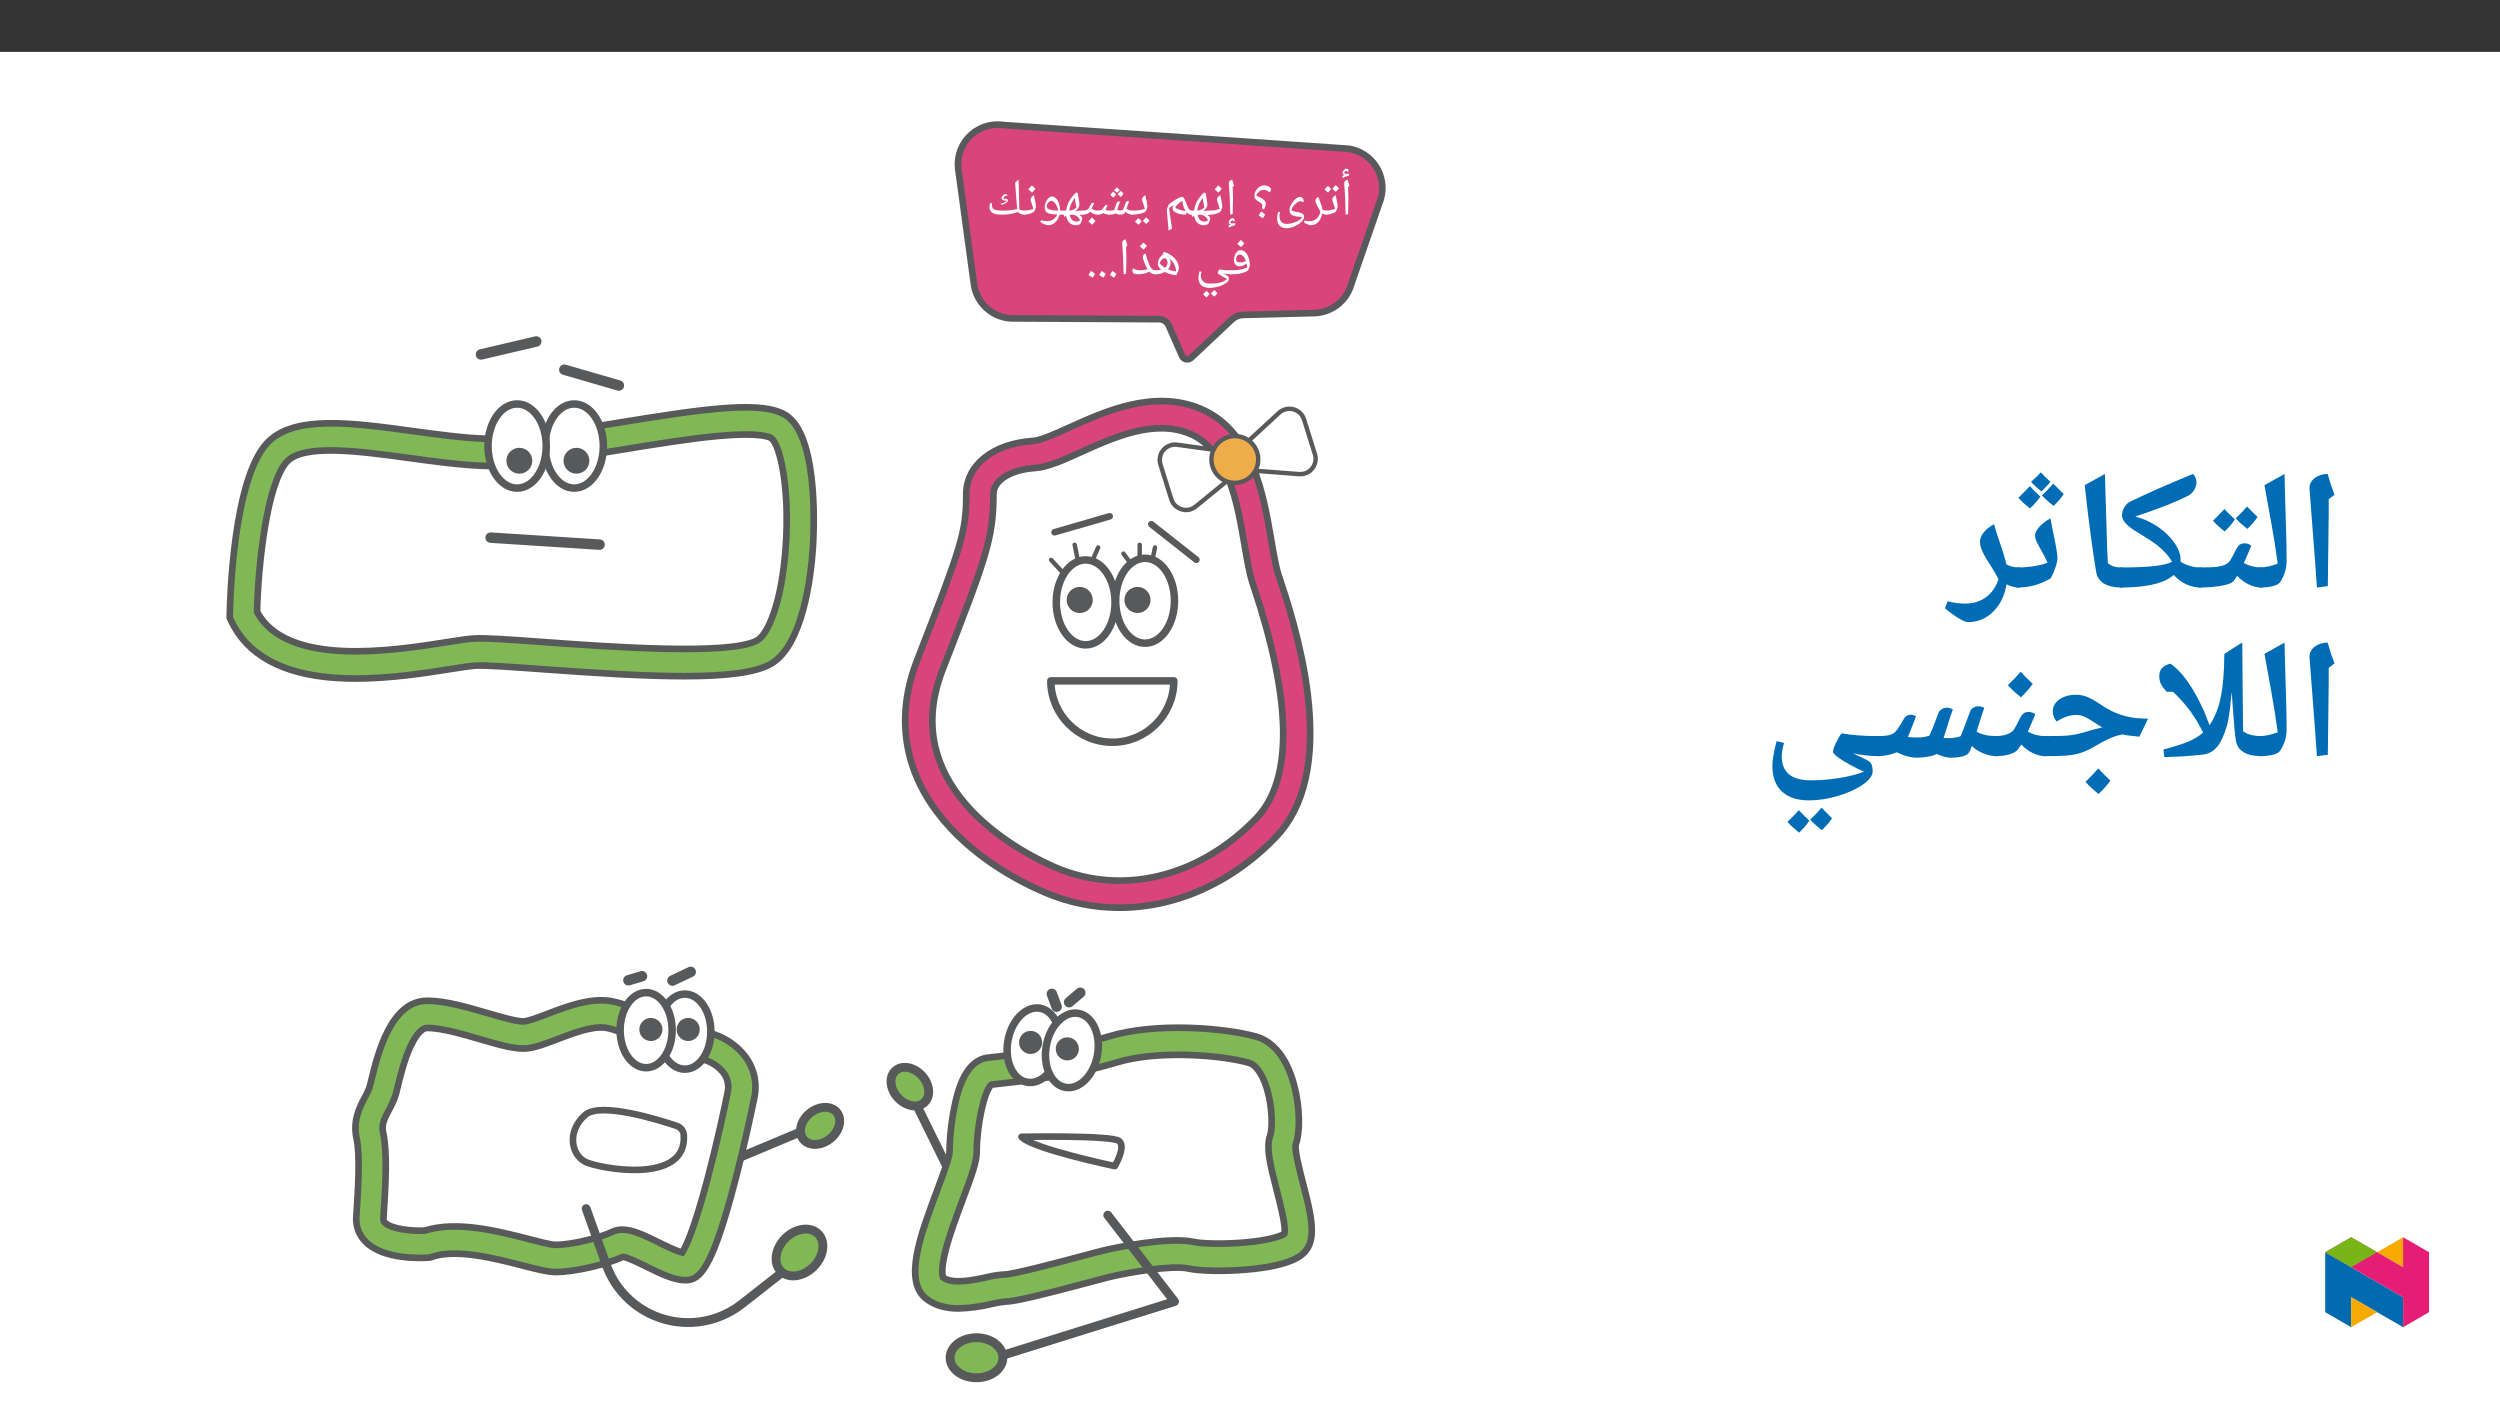 ﻿<?xml version="1.0" encoding="utf-8"?>
<svg xmlns="http://www.w3.org/2000/svg" xmlns:xlink="http://www.w3.org/1999/xlink" viewBox="0 0 960 540" version="1.1">
  <rect x="0" y="0" width="960" height="540" fill="#333333" stroke="none"/>
  <defs>
    <g>
      <symbol overflow="visible" id="glyph0-0">
        <path style="stroke:none;" d="M 1 0 L 1 -14.281 L 9 -14.281 L 9 0 Z M 1.969 -0.953 L 8.031 -0.953 L 8.031 -13.328 L 1.969 -13.328 Z M 1.969 -0.953 " />
      </symbol>
      <symbol overflow="visible" id="glyph0-1">
        <path style="stroke:none;" d="M 3.141 -6.656 L 3.141 -5.406 C 3.141 -4.125 3.098 -2.379 3.016 -0.172 L 2.094 0 C 2.008 -4.676 1.828 -8.555 1.547 -11.641 L 1.531 -11.891 C 1.531 -12.316 1.633 -12.656 1.844 -12.906 C 2.062 -13.156 2.398 -13.328 2.859 -13.422 C 2.867 -13.336 2.883 -13.258 2.906 -13.188 C 2.926 -13.113 3.145 -12.398 3.562 -11.047 L 3.031 -10.594 L 3.031 -10.484 C 3.102 -9.055 3.141 -7.781 3.141 -6.656 Z M 2.438 -14.391 Z M 2.625 1.031 Z M 2.672 -16.469 L 2.688 -16.547 C 2.688 -16.598 2.66 -16.648 2.609 -16.703 C 2.555 -16.766 2.492 -16.797 2.422 -16.797 C 2.211 -16.797 2.023 -16.719 1.859 -16.562 C 1.691 -16.414 1.566 -16.242 1.484 -16.047 C 1.691 -15.773 2.008 -15.641 2.438 -15.641 C 2.676 -15.641 3.004 -15.68 3.422 -15.766 L 3.391 -15 C 2.828 -14.863 2.367 -14.723 2.016 -14.578 C 1.66 -14.43 1.289 -14.254 0.906 -14.047 L 0.859 -14.812 L 1.656 -15.266 C 1.164 -15.348 0.922 -15.613 0.922 -16.062 C 0.922 -16.438 1.078 -16.789 1.391 -17.125 C 1.711 -17.469 2.047 -17.641 2.391 -17.641 C 2.91 -17.641 3.172 -17.391 3.172 -16.891 C 3.172 -16.711 3.129 -16.535 3.047 -16.359 Z M 2.328 -14.328 Z M 2.141 -18.125 Z M 2.141 -18.125 " />
      </symbol>
      <symbol overflow="visible" id="glyph0-2">
        <path style="stroke:none;" d="M 0 0 C -0.113 0 -0.172 -0.055 -0.172 -0.172 L -0.172 -1.359 C -0.172 -1.473 -0.113 -1.531 0 -1.531 C 0.602 -1.531 1.223 -1.594 1.859 -1.719 C 2.504 -1.852 3.062 -2.031 3.531 -2.25 C 3.363 -2.875 3.125 -3.609 2.812 -4.453 C 2.562 -5.141 2.438 -5.586 2.438 -5.797 C 2.438 -6.086 2.551 -6.383 2.781 -6.688 C 3.02 -7 3.336 -7.266 3.734 -7.484 C 3.797 -7.109 3.953 -6.344 4.203 -5.188 C 4.398 -4.312 4.5 -3.629 4.5 -3.141 C 4.5 -2.941 4.438 -2.656 4.312 -2.281 C 4.188 -1.914 4.016 -1.523 3.797 -1.109 C 2.555 -0.367 1.289 0 0 0 Z M 2.781 -8.453 Z M 2.547 0.594 Z M 2.547 1.031 Z M 1.969 -9.859 C 1.727 -9.473 1.336 -9.016 0.797 -8.484 C 0.191 -8.961 -0.25 -9.367 -0.531 -9.703 C -0.176 -10.023 0.25 -10.473 0.75 -11.047 C 0.906 -10.891 1.312 -10.492 1.969 -9.859 Z M 5 -10.141 C 4.75 -9.742 4.348 -9.285 3.797 -8.766 C 3.223 -9.211 2.781 -9.625 2.469 -10 C 2.613 -10.125 3.047 -10.57 3.766 -11.344 C 3.922 -11.176 4.332 -10.773 5 -10.141 Z M 2.297 -8.297 Z M 2.203 -11.828 Z M 2.297 -8.484 Z M 2.297 -8.484 " />
      </symbol>
      <symbol overflow="visible" id="glyph0-3">
        <path style="stroke:none;" d="M 7.984 0 C 7.359 0 6.812 -0.16 6.344 -0.484 C 6.113 0.91 5.598 2.02 4.797 2.844 C 3.992 3.664 3.039 4.078 1.938 4.078 C 1.613 4.078 1.176 3.953 0.625 3.703 C 0.07 3.453 -0.363 3.203 -0.688 2.953 L -0.406 2.297 C 0.32 2.441 0.945 2.516 1.469 2.516 C 2.477 2.516 3.336 2.219 4.047 1.625 C 4.754 1.031 5.297 0.16 5.672 -0.984 C 5.492 -1.41 5.289 -1.828 5.062 -2.234 C 4.594 -3.047 4.254 -3.695 4.047 -4.188 C 3.836 -4.676 3.734 -5.086 3.734 -5.422 C 3.734 -5.754 3.832 -6.023 4.031 -6.234 C 4.238 -6.441 4.523 -6.633 4.891 -6.812 C 4.992 -6.445 5.129 -6.047 5.297 -5.609 C 5.711 -4.492 5.992 -3.688 6.141 -3.188 C 6.297 -2.688 6.391 -2.266 6.422 -1.922 C 6.867 -1.66 7.391 -1.531 7.984 -1.531 C 8.086 -1.531 8.141 -1.473 8.141 -1.359 L 8.141 -0.172 C 8.141 -0.055 8.086 0 7.984 0 Z M 3.922 -7.797 Z M 2.016 5.062 Z M 2.016 5.062 " />
      </symbol>
      <symbol overflow="visible" id="glyph0-4">
        <path style="stroke:none;" d="M 10.953 0.953 C 10.609 0.898 10.254 0.859 9.891 0.828 C 8.891 0.742 8.141 0.617 7.641 0.453 C 7.141 0.285 6.758 0.016 6.5 -0.359 C 6.238 -0.734 6.109 -1.219 6.109 -1.812 C 6.109 -2.426 6.32 -3.125 6.75 -3.906 C 7.188 -4.695 7.727 -5.375 8.375 -5.938 C 9.031 -6.508 9.617 -6.797 10.141 -6.797 C 10.586 -6.797 10.926 -6.641 11.156 -6.328 C 11.383 -6.023 11.562 -5.602 11.688 -5.062 L 10.969 -4.859 C 10.875 -4.984 10.781 -5.066 10.688 -5.109 C 10.602 -5.148 10.484 -5.172 10.328 -5.172 C 9.973 -5.172 9.531 -4.984 9 -4.609 C 8.477 -4.242 8.016 -3.797 7.609 -3.266 C 7.203 -2.742 6.945 -2.234 6.844 -1.734 C 7.219 -1.391 7.945 -1.141 9.031 -0.984 C 10.051 -0.836 10.742 -0.629 11.109 -0.359 C 11.473 -0.098 11.656 0.332 11.656 0.938 C 11.656 1.551 11.285 2.203 10.547 2.891 C 9.816 3.578 8.926 4.141 7.875 4.578 C 6.832 5.016 5.867 5.234 4.984 5.234 C 3.836 5.234 2.945 4.906 2.312 4.25 C 1.676 3.594 1.359 2.664 1.359 1.469 C 1.359 1.094 1.379 0.734 1.422 0.391 C 1.473 0.047 1.582 -0.453 1.75 -1.109 L 2.484 -0.938 C 2.328 -0.352 2.25 0.117 2.25 0.484 C 2.25 1.461 2.492 2.223 2.984 2.766 C 3.473 3.305 4.156 3.578 5.031 3.578 C 5.738 3.578 6.531 3.445 7.406 3.188 C 8.289 2.938 9.047 2.613 9.672 2.219 C 10.305 1.82 10.734 1.398 10.953 0.953 Z M 4.109 -4.812 Z M 0.672 5.25 Z M 5.469 6.219 Z M 5.469 6.219 " />
      </symbol>
      <symbol overflow="visible" id="glyph0-5">
        <path style="stroke:none;" d="M 4.031 -2.438 C 4.113 -2.977 4.156 -3.344 4.156 -3.531 C 4.156 -3.789 4.051 -4.023 3.844 -4.234 C 3.633 -4.441 3.234 -4.711 2.641 -5.047 C 2.117 -5.316 1.734 -5.633 1.484 -6 C 1.234 -6.363 1.109 -6.781 1.109 -7.25 C 1.109 -7.875 1.281 -8.504 1.625 -9.141 C 1.977 -9.773 2.441 -10.281 3.016 -10.656 C 3.598 -11.039 4.211 -11.234 4.859 -11.234 C 5.836 -11.234 6.613 -10.926 7.188 -10.312 C 7.375 -10.113 7.469 -9.895 7.469 -9.656 C 7.469 -9.27 7.266 -8.906 6.859 -8.562 C 6.461 -8.926 6.109 -9.176 5.797 -9.312 C 5.484 -9.445 5.098 -9.516 4.641 -9.516 C 4.023 -9.516 3.457 -9.312 2.938 -8.906 C 2.414 -8.508 2.039 -7.984 1.812 -7.328 C 2 -7.211 2.223 -7.098 2.484 -6.984 C 3.672 -6.441 4.461 -5.961 4.859 -5.547 C 5.254 -5.141 5.453 -4.676 5.453 -4.156 C 5.453 -3.602 5.227 -2.867 4.781 -1.953 Z M 2.75 0.375 C 2.906 0.102 3.051 -0.16 3.188 -0.422 C 3.32 -0.68 3.473 -0.938 3.641 -1.188 C 4.191 -0.875 4.582 -0.617 4.812 -0.422 C 5.051 -0.223 5.172 -0.086 5.172 -0.016 C 5.172 0.129 4.895 0.609 4.344 1.422 L 3.891 1.094 C 3.586 0.875 3.207 0.633 2.75 0.375 Z M 2.969 -11.359 Z M 2.969 -11.359 " />
      </symbol>
      <symbol overflow="visible" id="glyph0-6">
        <path style="stroke:none;" d="M 3.141 -6.656 L 3.141 -5.406 C 3.141 -4.125 3.098 -2.379 3.016 -0.172 L 2.094 0 C 2.008 -4.676 1.828 -8.555 1.547 -11.641 L 1.531 -11.891 C 1.531 -12.316 1.633 -12.656 1.844 -12.906 C 2.062 -13.156 2.398 -13.328 2.859 -13.422 C 2.867 -13.336 2.883 -13.258 2.906 -13.188 C 2.926 -13.113 3.145 -12.398 3.562 -11.047 L 3.031 -10.594 L 3.031 -10.484 C 3.102 -9.055 3.141 -7.781 3.141 -6.656 Z M 2.438 -14.391 Z M 2.625 1.031 Z M 3.266 2.562 L 3.281 2.484 C 3.281 2.422 3.254 2.363 3.203 2.312 C 3.16 2.258 3.102 2.234 3.031 2.234 C 2.82 2.234 2.629 2.305 2.453 2.453 C 2.285 2.598 2.164 2.773 2.094 2.984 C 2.289 3.242 2.594 3.375 3 3.375 C 3.289 3.375 3.633 3.332 4.031 3.25 L 3.984 4.016 C 3.398 4.172 2.953 4.312 2.641 4.438 C 2.328 4.562 1.953 4.742 1.516 4.984 L 1.469 4.203 L 2.25 3.766 C 1.77 3.66 1.531 3.395 1.531 2.969 C 1.531 2.57 1.688 2.207 2 1.875 C 2.32 1.551 2.656 1.391 3 1.391 C 3.52 1.391 3.781 1.633 3.781 2.125 C 3.781 2.301 3.734 2.484 3.641 2.672 Z M 2.688 1.094 Z M 3.031 4.703 Z M 3.031 4.703 " />
      </symbol>
      <symbol overflow="visible" id="glyph0-7">
        <path style="stroke:none;" d="M 0 0 C -0.113 0 -0.172 -0.055 -0.172 -0.172 L -0.172 -1.359 C -0.172 -1.473 -0.113 -1.531 0 -1.531 C 0.602 -1.531 1.223 -1.594 1.859 -1.719 C 2.504 -1.852 3.062 -2.031 3.531 -2.25 C 3.363 -2.875 3.125 -3.609 2.812 -4.453 C 2.562 -5.141 2.438 -5.586 2.438 -5.797 C 2.438 -6.086 2.551 -6.383 2.781 -6.688 C 3.02 -7 3.336 -7.266 3.734 -7.484 C 3.797 -7.109 3.953 -6.344 4.203 -5.188 C 4.398 -4.312 4.5 -3.629 4.5 -3.141 C 4.5 -2.941 4.438 -2.656 4.312 -2.281 C 4.188 -1.914 4.016 -1.523 3.797 -1.109 C 2.555 -0.367 1.289 0 0 0 Z M 2.781 -8.453 Z M 2.547 0.594 Z M 2.547 1.031 Z M 4.297 -9.922 C 3.984 -9.473 3.555 -8.984 3.016 -8.453 C 2.422 -8.922 1.941 -9.352 1.578 -9.75 C 2.266 -10.438 2.727 -10.926 2.969 -11.219 C 3.395 -10.758 3.836 -10.328 4.297 -9.922 Z M 3.016 -8.266 Z M 2.969 -11.703 Z M 2.969 -11.703 " />
      </symbol>
      <symbol overflow="visible" id="glyph0-8">
        <path style="stroke:none;" d="M 6.344 0.141 C 6.656 0.273 6.922 0.477 7.141 0.75 C 7.359 1.02 7.469 1.285 7.469 1.547 C 7.469 1.742 7.375 2.082 7.188 2.562 C 7.008 3.039 6.875 3.336 6.781 3.453 C 6.613 3.641 6.375 3.789 6.062 3.906 C 5.75 4.02 5.43 4.078 5.109 4.078 C 4.078 4.078 3.234 3.77 2.578 3.156 C 1.922 2.539 1.504 1.664 1.328 0.531 L 0.562 0.859 L 0.359 -0.016 L 0 0 C -0.113 0 -0.172 -0.055 -0.172 -0.172 L -0.172 -1.359 C -0.172 -1.473 -0.113 -1.531 0 -1.531 L 0.922 -1.547 L 1.312 -1.578 C 1.582 -4.055 2.832 -6.348 5.062 -8.453 L 5.766 -8.266 C 5.816 -7.66 5.938 -6.875 6.125 -5.906 C 6.289 -5.008 6.375 -4.375 6.375 -4 C 6.375 -3.406 6.207 -2.879 5.875 -2.422 C 5.551 -1.973 5.176 -1.625 4.75 -1.375 L 5.188 -1.422 C 5.883 -1.492 6.734 -1.531 7.734 -1.531 C 7.879 -1.531 7.953 -1.457 7.953 -1.312 L 7.953 -0.219 C 7.953 -0.07 7.879 0 7.734 0 C 7.223 0 6.758 0.047 6.344 0.141 Z M 5.219 -2.688 L 5.062 -3.688 C 4.801 -4.957 4.648 -5.879 4.609 -6.453 C 3.867 -5.41 3.348 -4.508 3.047 -3.75 C 2.742 -3 2.566 -2.25 2.516 -1.5 C 2.992 -1.551 3.469 -1.68 3.938 -1.891 C 4.414 -2.098 4.844 -2.363 5.219 -2.688 Z M 5.281 2.672 C 5.5 2.672 5.734 2.625 5.984 2.531 C 6.242 2.438 6.453 2.312 6.609 2.156 C 6.43 1.57 6.035 1.066 5.422 0.641 C 4.805 0.211 4.141 0 3.422 0 C 3.305 0 3.047 0.039 2.641 0.125 C 2.848 0.977 3.176 1.613 3.625 2.031 C 4.082 2.457 4.633 2.672 5.281 2.672 Z M 4.594 -9.438 Z M 5.062 5.062 Z M 5.062 5.062 " />
      </symbol>
      <symbol overflow="visible" id="glyph0-9">
        <path style="stroke:none;" d="M 2.203 -2.516 C 2.305 -1.398 2.523 0.188 2.859 2.25 L 3.312 5.359 C 2.914 5.648 2.469 5.898 1.969 6.109 C 1.883 4.578 1.754 3.008 1.578 1.406 C 1.43 0.113 1.359 -0.973 1.359 -1.859 C 1.359 -2.016 1.395 -2.211 1.469 -2.453 C 1.539 -2.703 1.738 -3.164 2.062 -3.844 C 2.102 -3.938 2.395 -4.188 2.938 -4.594 C 3.477 -5 4.035 -5.375 4.609 -5.719 C 5.18 -6.062 5.691 -6.328 6.141 -6.516 C 6.598 -6.703 6.961 -6.797 7.234 -6.797 C 7.492 -6.797 7.742 -6.586 7.984 -6.172 C 8.234 -5.766 8.531 -5.094 8.875 -4.156 C 9.207 -3.25 9.52 -2.582 9.812 -2.156 C 10.102 -1.738 10.406 -1.531 10.719 -1.531 C 10.875 -1.531 10.953 -1.457 10.953 -1.312 L 10.953 -0.219 C 10.953 -0.07 10.875 0 10.719 0 C 10.062 0 9.457 -0.289 8.906 -0.875 L 8.656 0 C 7.281 0 6.078 -0.219 5.047 -0.656 C 4.016 -1.094 3.5 -1.656 3.5 -2.344 C 3.5 -2.77 3.625 -3.227 3.875 -3.719 C 3.258 -3.301 2.703 -2.898 2.203 -2.516 Z M 7.281 -5.281 C 6.719 -5 6.172 -4.613 5.641 -4.125 C 5.117 -3.633 4.754 -3.176 4.547 -2.75 C 5.422 -2.02 6.742 -1.566 8.516 -1.391 C 8.211 -1.848 7.945 -2.43 7.719 -3.141 C 7.5 -3.848 7.352 -4.562 7.281 -5.281 Z M 5.516 -7.781 Z M 7.047 0.594 Z M 6.75 1.953 Z M 6.75 1.953 " />
      </symbol>
      <symbol overflow="visible" id="glyph0-10">
        <path style="stroke:none;" d="M 0 0 C -0.113 0 -0.172 -0.055 -0.172 -0.172 L -0.172 -1.359 C -0.172 -1.473 -0.113 -1.531 0 -1.531 C 0.977 -1.531 1.922 -1.594 2.828 -1.719 C 3.734 -1.852 4.422 -2.031 4.891 -2.25 C 4.754 -2.789 4.516 -3.523 4.172 -4.453 C 3.922 -5.141 3.797 -5.586 3.797 -5.797 C 3.797 -6.086 3.91 -6.383 4.141 -6.688 C 4.379 -7 4.695 -7.266 5.094 -7.484 C 5.156 -7.086 5.227 -6.695 5.312 -6.312 C 5.406 -5.938 5.488 -5.562 5.562 -5.188 C 5.645 -4.812 5.711 -4.453 5.766 -4.109 C 5.816 -3.766 5.844 -3.441 5.844 -3.141 C 5.844 -2.672 5.613 -1.992 5.156 -1.109 C 4.613 -0.773 3.859 -0.504 2.891 -0.297 C 1.922 -0.098 0.957 0 0 0 Z M 3.844 -8.453 Z M 3.516 0.594 Z M 3.516 1.031 Z M 3.641 2.516 C 3.391 2.898 2.992 3.352 2.453 3.875 C 1.848 3.395 1.406 2.988 1.125 2.656 C 1.477 2.332 1.906 1.883 2.406 1.312 C 2.531 1.438 2.941 1.836 3.641 2.516 Z M 6.656 2.234 C 6.414 2.609 6.016 3.055 5.453 3.578 C 4.867 3.117 4.426 2.711 4.125 2.359 C 4.426 2.086 4.859 1.641 5.422 1.016 C 5.535 1.148 5.945 1.555 6.656 2.234 Z M 3.891 2.562 Z M 3.859 1.016 Z M 3.922 4.078 Z M 3.922 4.078 " />
      </symbol>
      <symbol overflow="visible" id="glyph0-11">
        <path style="stroke:none;" d="M 13.422 0 C 12.898 0 12.383 -0.098 11.875 -0.297 C 11.363 -0.492 10.938 -0.754 10.594 -1.078 L 10.297 -0.531 C 10.191 -0.375 9.961 -0.242 9.609 -0.141 C 9.254 -0.047 8.895 0 8.531 0 C 7.938 0 7.406 -0.172 6.938 -0.516 C 6.82 -0.367 6.555 -0.25 6.141 -0.156 C 5.723 -0.062 5.18 -0.008 4.516 0 C 4.141 0 3.703 -0.062 3.203 -0.188 C 2.711 -0.312 2.336 -0.453 2.078 -0.609 C 1.879 -0.422 1.594 -0.27 1.219 -0.156 C 0.852 -0.051 0.445 0 0 0 C -0.113 0 -0.172 -0.055 -0.172 -0.172 L -0.172 -1.359 C -0.172 -1.473 -0.113 -1.531 0 -1.531 C 0.375 -1.531 0.68 -1.562 0.922 -1.625 C 1.172 -1.695 1.406 -1.816 1.625 -1.984 C 1.789 -2.117 1.914 -2.234 2 -2.328 C 2.082 -2.43 2.312 -2.797 2.688 -3.422 C 2.801 -3.641 3.004 -3.75 3.297 -3.75 C 3.473 -3.75 3.641 -3.703 3.797 -3.609 C 3.379 -2.586 3.098 -1.977 2.953 -1.781 C 3.055 -1.727 3.273 -1.672 3.609 -1.609 C 3.941 -1.555 4.316 -1.531 4.734 -1.531 C 5.359 -1.531 5.883 -1.598 6.312 -1.734 C 6.383 -1.859 6.461 -2.047 6.547 -2.297 C 6.879 -3.43 7.113 -4.133 7.25 -4.406 C 7.383 -4.676 7.516 -4.848 7.641 -4.922 C 7.766 -5.004 7.906 -5.047 8.062 -5.047 C 8.238 -5.047 8.395 -4.992 8.531 -4.891 C 8.352 -4.504 8.082 -3.727 7.719 -2.562 L 7.5 -1.828 C 7.695 -1.734 7.867 -1.664 8.016 -1.625 C 8.172 -1.594 8.352 -1.578 8.562 -1.578 C 8.883 -1.578 9.254 -1.645 9.672 -1.781 C 9.773 -1.945 9.969 -2.426 10.25 -3.219 C 10.352 -3.551 10.461 -3.863 10.578 -4.156 C 10.703 -4.445 10.82 -4.691 10.938 -4.891 C 11.051 -5.098 11.254 -5.203 11.547 -5.203 C 11.742 -5.203 11.906 -5.156 12.031 -5.062 C 11.852 -4.613 11.52 -3.672 11.031 -2.234 L 11.344 -2.047 C 11.945 -1.703 12.641 -1.531 13.422 -1.531 C 13.535 -1.531 13.594 -1.473 13.594 -1.359 L 13.594 -0.172 C 13.594 -0.055 13.535 0 13.422 0 Z M 7 -6.609 Z M 6.656 0.594 Z M 6.656 1.031 Z M 8.484 -9.422 C 8.098 -8.973 7.75 -8.645 7.438 -8.438 C 7.07 -8.664 6.695 -8.992 6.312 -9.422 C 6.719 -9.805 7.078 -10.176 7.391 -10.531 C 7.629 -10.195 7.992 -9.828 8.484 -9.422 Z M 7.078 -7.766 C 6.848 -7.398 6.492 -6.988 6.016 -6.531 C 5.492 -6.945 5.094 -7.312 4.812 -7.625 C 5.133 -7.926 5.523 -8.336 5.984 -8.859 C 6.117 -8.703 6.484 -8.336 7.078 -7.766 Z M 9.938 -8.016 C 9.688 -7.629 9.332 -7.223 8.875 -6.797 C 8.406 -7.16 8.008 -7.523 7.688 -7.891 C 7.926 -8.117 8.312 -8.523 8.844 -9.109 Z M 7.391 -6.797 Z M 7.391 -11.016 Z M 7.391 -11.016 " />
      </symbol>
      <symbol overflow="visible" id="glyph0-12">
        <path style="stroke:none;" d="M 0 0 C -0.113 0 -0.172 -0.055 -0.172 -0.172 L -0.172 -1.359 C -0.172 -1.473 -0.113 -1.531 0 -1.531 C 0.488 -1.531 0.906 -1.578 1.25 -1.672 C 1.602 -1.766 1.879 -1.898 2.078 -2.078 C 2.273 -2.254 2.586 -2.754 3.016 -3.578 L 3.375 -4.234 C 3.488 -4.441 3.691 -4.547 3.984 -4.547 C 4.172 -4.547 4.332 -4.492 4.469 -4.391 C 4.188 -3.691 3.863 -2.988 3.5 -2.281 C 3.969 -2 4.391 -1.801 4.766 -1.688 C 5.141 -1.582 5.555 -1.531 6.016 -1.531 C 6.129 -1.531 6.188 -1.473 6.188 -1.359 L 6.188 -0.172 C 6.188 -0.055 6.129 0 6.016 0 C 4.773 0 3.723 -0.391 2.859 -1.172 L 2.531 -0.734 C 2.395 -0.566 2.078 -0.398 1.578 -0.234 C 1.078 -0.078 0.551 0 0 0 Z M 2.953 -5.531 Z M 3.391 0.594 Z M 3.391 1.031 Z M 4.969 2.406 C 4.656 2.863 4.223 3.352 3.672 3.875 C 3.098 3.426 2.617 2.988 2.234 2.562 C 2.836 1.977 3.305 1.492 3.641 1.109 C 4.098 1.609 4.539 2.039 4.969 2.406 Z M 3.625 2.562 Z M 3.641 0.906 Z M 3.672 4.078 Z M 3.641 0.609 Z M 3.641 0.609 " />
      </symbol>
      <symbol overflow="visible" id="glyph0-13">
        <path style="stroke:none;" d="M 3.859 4.062 C 3.43 4.062 2.883 3.926 2.219 3.656 C 1.551 3.383 1.039 3.094 0.688 2.781 L 0.969 2.125 C 1.688 2.375 2.5 2.5 3.406 2.5 C 4.227 2.5 4.957 2.297 5.594 1.891 C 6.238 1.484 6.781 0.844 7.219 -0.031 C 5.914 -0.07 4.941 -0.18 4.297 -0.359 C 3.648 -0.535 3.172 -0.812 2.859 -1.188 C 2.555 -1.57 2.406 -2.094 2.406 -2.75 C 2.406 -3.426 2.539 -4.094 2.812 -4.75 C 3.082 -5.414 3.438 -5.953 3.875 -6.359 C 4.32 -6.766 4.77 -6.969 5.219 -6.969 C 5.77 -6.969 6.281 -6.719 6.75 -6.219 C 7.227 -5.727 7.613 -5.051 7.906 -4.188 C 8.195 -3.32 8.344 -2.461 8.344 -1.609 L 8.344 -1.531 L 9.547 -1.531 C 9.648 -1.531 9.703 -1.473 9.703 -1.359 L 9.703 -0.172 C 9.703 -0.055 9.648 0 9.547 0 L 8.141 0 C 7.941 0.758 7.625 1.457 7.188 2.094 C 6.758 2.727 6.254 3.211 5.672 3.547 C 5.098 3.891 4.492 4.062 3.859 4.062 Z M 4.906 -5.266 C 4.633 -5.266 4.359 -5.156 4.078 -4.938 C 3.805 -4.727 3.586 -4.469 3.422 -4.156 C 3.254 -3.844 3.172 -3.562 3.172 -3.312 C 3.172 -2.844 3.352 -2.488 3.719 -2.25 C 4.094 -2.008 4.633 -1.82 5.344 -1.688 C 5.438 -1.664 5.539 -1.648 5.656 -1.641 C 5.77 -1.629 6.398 -1.598 7.547 -1.547 C 7.379 -2.586 7.039 -3.469 6.531 -4.188 C 6.02 -4.906 5.477 -5.266 4.906 -5.266 Z M 4.828 -7.938 Z M 4.344 5.047 Z M 5.031 -10.641 Z M 5.031 -10.641 " />
      </symbol>
      <symbol overflow="visible" id="glyph0-14">
        <path style="stroke:none;" d="M 15.062 -1.359 L 15.062 -0.172 C 15.062 -0.055 15.004 0 14.891 0 C 14.328 0 13.828 -0.078 13.391 -0.234 C 12.961 -0.398 12.625 -0.641 12.375 -0.953 L 12.312 -1.031 C 11.27 -0.676 10.266 -0.414 9.297 -0.25 C 8.328 -0.082 7.281 0 6.156 0 C 4.926 0 3.977 -0.102 3.312 -0.312 C 2.656 -0.52 2.164 -0.844 1.844 -1.281 C 1.52 -1.719 1.359 -2.266 1.359 -2.922 C 1.359 -3.41 1.445 -3.914 1.625 -4.438 L 2.328 -4.438 C 2.297 -4.219 2.281 -3.969 2.281 -3.688 C 2.281 -2.863 2.586 -2.297 3.203 -1.984 C 3.816 -1.68 4.941 -1.531 6.578 -1.531 C 8.055 -1.531 9.445 -1.648 10.75 -1.891 L 12 -2.156 C 11.82 -3.781 11.617 -6.273 11.391 -9.641 L 11.188 -12.312 C 11.57 -12.695 12.02 -13.066 12.531 -13.422 C 12.613 -11.586 12.68 -8.711 12.734 -4.797 L 12.797 -2.047 C 13.41 -1.703 14.109 -1.531 14.891 -1.531 C 15.004 -1.531 15.062 -1.473 15.062 -1.359 Z M 7.469 1.031 Z M 7.953 -5.359 C 7.609 -5.367 7.312 -5.391 7.062 -5.422 C 6.812 -5.453 6.602 -5.504 6.438 -5.578 C 6.281 -5.648 6.164 -5.742 6.094 -5.859 C 6.02 -5.984 5.984 -6.141 5.984 -6.328 C 5.984 -6.484 6.023 -6.648 6.109 -6.828 C 6.203 -7.004 6.32 -7.172 6.469 -7.328 C 6.625 -7.484 6.789 -7.613 6.969 -7.719 C 7.156 -7.82 7.348 -7.875 7.547 -7.875 C 7.91 -7.875 8.133 -7.688 8.219 -7.312 L 7.891 -7.172 C 7.828 -7.242 7.754 -7.281 7.672 -7.281 C 7.586 -7.281 7.492 -7.25 7.391 -7.188 C 7.285 -7.125 7.18 -7.047 7.078 -6.953 C 6.973 -6.859 6.879 -6.754 6.797 -6.641 C 6.711 -6.523 6.656 -6.41 6.625 -6.297 C 6.75 -6.242 6.891 -6.203 7.047 -6.172 C 7.203 -6.141 7.352 -6.113 7.5 -6.094 C 7.645 -6.07 7.785 -6.039 7.922 -6 C 8.066 -5.969 8.188 -5.922 8.281 -5.859 C 8.352 -5.816 8.398 -5.758 8.422 -5.688 C 8.453 -5.625 8.469 -5.555 8.469 -5.484 C 8.469 -5.367 8.395 -5.219 8.25 -5.031 C 8.102 -4.844 7.914 -4.664 7.688 -4.5 C 7.469 -4.332 7.219 -4.188 6.938 -4.062 C 6.664 -3.938 6.398 -3.875 6.141 -3.875 C 5.973 -3.875 5.852 -3.91 5.781 -3.984 C 5.707 -4.066 5.672 -4.164 5.672 -4.281 C 6.023 -4.312 6.363 -4.383 6.688 -4.5 C 7.008 -4.625 7.285 -4.766 7.516 -4.922 C 7.617 -4.992 7.707 -5.066 7.781 -5.141 C 7.863 -5.211 7.922 -5.285 7.953 -5.359 Z M 7.156 -8.359 Z M 7.156 -8.359 " />
      </symbol>
      <symbol overflow="visible" id="glyph0-15">
        <path style="stroke:none;" d="M 6.422 -2.594 C 6.359 -3.145 6.27 -3.672 6.156 -4.172 C 5.75 -3.828 5.297 -3.555 4.797 -3.359 C 4.297 -3.16 3.801 -3.062 3.312 -3.062 C 2.727 -3.062 2.25 -3.281 1.875 -3.719 C 1.508 -4.164 1.328 -4.727 1.328 -5.406 C 1.328 -6.426 1.57 -7.328 2.062 -8.109 C 2.551 -8.891 3.133 -9.281 3.812 -9.281 C 4.5 -9.281 5.109 -9.031 5.641 -8.531 C 6.18 -8.039 6.609 -7.336 6.922 -6.422 C 7.234 -5.516 7.391 -4.535 7.391 -3.484 C 7.391 -3.023 7.156 -2.348 6.688 -1.453 C 5.875 -0.941 4.969 -0.57 3.969 -0.344 C 2.969 -0.113 1.648 0 0.016 0 C -0.109 0 -0.172 -0.062 -0.172 -0.188 L -0.172 -1.344 C -0.172 -1.469 -0.109 -1.531 0.016 -1.531 C 1.453 -1.531 2.672 -1.613 3.672 -1.781 C 4.672 -1.957 5.586 -2.227 6.422 -2.594 Z M 3.5 -7.578 C 3.102 -7.578 2.77 -7.391 2.5 -7.016 C 2.227 -6.648 2.094 -6.242 2.094 -5.797 C 2.094 -5.379 2.227 -5.07 2.5 -4.875 C 2.77 -4.676 3.203 -4.578 3.797 -4.578 C 4.441 -4.578 5.145 -4.75 5.906 -5.094 C 5.645 -5.895 5.305 -6.508 4.891 -6.938 C 4.484 -7.363 4.02 -7.578 3.5 -7.578 Z M 3.922 -10.25 Z M 4.531 0.594 Z M 4.531 1.031 Z M 5.297 -11.922 C 4.984 -11.473 4.555 -10.984 4.016 -10.453 C 3.422 -10.922 2.941 -11.352 2.578 -11.75 C 3.266 -12.438 3.727 -12.926 3.969 -13.219 C 4.395 -12.758 4.836 -12.328 5.297 -11.922 Z M 4.016 -10.266 Z M 3.969 -13.703 Z M 3.969 -13.703 " />
      </symbol>
      <symbol overflow="visible" id="glyph0-16">
        <path style="stroke:none;" d="M 13.031 1.797 C 13.031 2.305 12.66 2.828 11.922 3.359 C 11.191 3.898 10.238 4.344 9.062 4.688 C 7.895 5.039 6.766 5.219 5.672 5.219 C 4.297 5.219 3.234 4.891 2.484 4.234 C 1.734 3.578 1.359 2.648 1.359 1.453 C 1.359 1.066 1.379 0.703 1.422 0.359 C 1.473 0.023 1.582 -0.473 1.75 -1.141 L 2.484 -0.953 C 2.328 -0.367 2.25 0.102 2.25 0.469 C 2.25 1.445 2.555 2.207 3.172 2.75 C 3.797 3.289 4.645 3.562 5.719 3.562 C 7.02 3.562 8.031 3.504 8.75 3.391 C 9.477 3.273 10.133 3.094 10.719 2.844 C 11.301 2.594 11.832 2.25 12.312 1.812 L 11.922 1.578 C 9.816 0.461 8.766 -0.234 8.766 -0.516 C 8.766 -0.672 8.805 -0.852 8.891 -1.062 C 8.984 -1.281 9.086 -1.469 9.203 -1.625 C 9.328 -1.781 9.414 -1.859 9.469 -1.859 C 9.945 -1.754 10.582 -1.672 11.375 -1.609 C 12.164 -1.555 12.992 -1.531 13.859 -1.531 C 14.004 -1.531 14.078 -1.453 14.078 -1.297 L 14.078 -0.203 C 14.078 -0.066 14.004 0 13.859 0 C 13.398 0 12.879 -0.031 12.297 -0.094 C 11.723 -0.156 11.211 -0.242 10.766 -0.359 L 12.562 0.609 C 12.758 0.734 12.883 0.895 12.938 1.094 C 13 1.301 13.031 1.535 13.031 1.797 Z M 6.703 -3.125 Z M 0.953 5.047 Z M 5.672 6.188 Z M 5.641 7.516 C 5.391 7.898 4.992 8.352 4.453 8.875 C 3.848 8.395 3.406 7.988 3.125 7.656 C 3.477 7.332 3.906 6.883 4.406 6.312 C 4.531 6.438 4.941 6.836 5.641 7.516 Z M 8.656 7.234 C 8.414 7.609 8.016 8.055 7.453 8.578 C 6.867 8.117 6.426 7.711 6.125 7.359 C 6.426 7.086 6.859 6.641 7.422 6.016 C 7.535 6.148 7.945 6.555 8.656 7.234 Z M 5.891 7.562 Z M 5.859 6.016 Z M 5.922 9.078 Z M 5.922 9.078 " />
      </symbol>
      <symbol overflow="visible" id="glyph0-17">
        <path style="stroke:none;" d="M 0 0 C -0.113 0 -0.172 -0.055 -0.172 -0.172 L -0.172 -1.391 C -0.172 -1.484 -0.113 -1.531 0 -1.531 C 0.945 -1.531 1.719 -1.613 2.312 -1.781 C 1.477 -2.508 1.062 -3.297 1.062 -4.141 C 1.062 -4.754 1.227 -5.379 1.562 -6.016 C 1.906 -6.66 2.328 -7.109 2.828 -7.359 L 3.281 -8.656 C 4.406 -8.332 5.41 -7.848 6.297 -7.203 C 7.191 -6.555 7.883 -5.805 8.375 -4.953 C 8.875 -4.098 9.125 -3.223 9.125 -2.328 C 9.125 -2.016 9.031 -1.613 8.844 -1.125 C 8.656 -0.645 8.41 -0.148 8.109 0.359 C 6.367 0.16 4.891 -0.254 3.672 -0.891 C 3.141 -0.578 2.578 -0.348 1.984 -0.203 C 1.398 -0.066 0.738 0 0 0 Z M 4.797 -4.625 C 4.797 -5 4.672 -5.352 4.422 -5.688 C 4.172 -6.02 3.906 -6.188 3.625 -6.188 C 3.414 -6.188 3.18 -6.098 2.922 -5.922 C 2.672 -5.754 2.441 -5.516 2.234 -5.203 C 2.023 -4.891 1.867 -4.539 1.766 -4.156 C 2.391 -3.5 3.066 -2.941 3.797 -2.484 C 4.461 -3.016 4.797 -3.727 4.797 -4.625 Z M 8.062 -1.109 C 8.062 -1.703 7.945 -2.316 7.719 -2.953 C 7.5 -3.598 7.188 -4.203 6.781 -4.766 C 6.383 -5.328 5.961 -5.801 5.516 -6.188 C 5.816 -5.633 5.969 -5.094 5.969 -4.562 C 5.969 -3.562 5.629 -2.68 4.953 -1.922 C 5.859 -1.535 6.895 -1.266 8.062 -1.109 Z M 3.594 -9.641 Z M 4.469 0.594 Z M 4.469 1.422 Z M 4.469 1.422 " />
      </symbol>
      <symbol overflow="visible" id="glyph0-18">
        <path style="stroke:none;" d="M 9.641 0 C 9.098 0 8.625 -0.086 8.219 -0.266 C 7.82 -0.453 7.473 -0.707 7.172 -1.031 C 5.941 -0.344 4.594 0 3.125 0 C 2.312 0 1.703 -0.109 1.297 -0.328 C 0.891 -0.555 0.688 -0.867 0.688 -1.266 C 0.688 -1.703 0.801 -2.055 1.031 -2.328 C 1.363 -2.055 1.742 -1.852 2.172 -1.719 C 2.598 -1.594 3.129 -1.531 3.766 -1.531 C 4.598 -1.531 5.52 -1.664 6.531 -1.938 C 6.02 -2.82 5.586 -3.734 5.234 -4.672 C 4.891 -5.609 4.719 -6.266 4.719 -6.641 C 4.719 -7.297 5.066 -7.738 5.766 -7.969 C 6.047 -6.969 6.297 -6.125 6.516 -5.438 C 6.734 -4.758 6.938 -4.207 7.125 -3.781 C 7.32 -3.352 7.555 -2.941 7.828 -2.547 C 8.109 -2.16 8.383 -1.895 8.656 -1.75 C 8.938 -1.602 9.266 -1.531 9.641 -1.531 C 9.754 -1.531 9.812 -1.473 9.812 -1.359 L 9.812 -0.172 C 9.812 -0.055 9.754 0 9.641 0 Z M 4.516 -8.953 Z M 4.781 0.594 Z M 4.781 1.031 Z M 6.297 -10.922 C 5.984 -10.473 5.555 -9.984 5.016 -9.453 C 4.422 -9.922 3.941 -10.352 3.578 -10.75 C 4.266 -11.438 4.727 -11.926 4.969 -12.219 C 5.395 -11.758 5.836 -11.328 6.297 -10.922 Z M 5.016 -9.266 Z M 4.969 -12.703 Z M 4.969 -12.703 " />
      </symbol>
      <symbol overflow="visible" id="glyph0-19">
        <path style="stroke:none;" d="M 3.141 -6.656 L 3.141 -5.406 C 3.141 -4.125 3.098 -2.379 3.016 -0.172 L 2.094 0 C 2.008 -4.676 1.828 -8.555 1.547 -11.641 L 1.531 -11.891 C 1.531 -12.316 1.633 -12.656 1.844 -12.906 C 2.062 -13.156 2.398 -13.328 2.859 -13.422 C 2.867 -13.336 2.883 -13.258 2.906 -13.188 C 2.926 -13.113 3.145 -12.398 3.562 -11.047 L 3.031 -10.594 L 3.031 -10.484 C 3.102 -9.055 3.141 -7.781 3.141 -6.656 Z M 2.438 -14.391 Z M 2.625 1.031 Z M 2.625 1.031 " />
      </symbol>
      <symbol overflow="visible" id="glyph0-20">
        <path style="stroke:none;" d="M 0.922 0.281 C 1.066 0.008 1.207 -0.254 1.344 -0.516 C 1.477 -0.773 1.633 -1.031 1.812 -1.281 C 2.82 -0.688 3.328 -0.289 3.328 -0.094 C 3.328 0.051 3.055 0.52 2.516 1.312 C 1.859 0.863 1.328 0.52 0.922 0.281 Z M 0.922 0.281 " />
      </symbol>
      <symbol overflow="visible" id="glyph1-0">
        <path style="stroke:none;" d="M 6.125 -46.406 L 32.812 -46.406 L 32.812 0 L 6.125 0 Z M 9.422 -3.297 L 29.516 -3.297 L 29.516 -43.094 L 9.422 -43.094 Z M 9.422 -3.297 " />
      </symbol>
      <symbol overflow="visible" id="glyph1-1">
        <path style="stroke:none;" d="M 12.375 -29.047 L 12.031 -1.109 L 7.844 -0.578 L 7.109 -10.891 L 4.984 -38.656 C 4.984 -40.281 5.66 -41.609 7.016 -42.641 C 8.367 -43.672 10.02 -44.188 11.969 -44.188 C 12.707 -41.445 13.582 -38.781 14.594 -36.188 L 12.375 -34.5 Z M 9.203 -47.359 Z M 9.812 3.75 Z M 9.812 3.75 " />
      </symbol>
      <symbol overflow="visible" id="glyph1-2">
        <path style="stroke:none;" d="M 1.781 -39.891 L 9.484 -44.188 C 9.641 -37.031 9.812 -30.688 10 -25.156 C 10.188 -19.625 10.281 -14.867 10.281 -10.891 C 10.281 -7.898 9.438 -5.141 7.75 -2.609 C 7.32 -1.973 6.398 -1.473 4.984 -1.109 C 3.566 -0.754 1.906 -0.578 0 -0.578 C -0.363 -0.578 -0.547 -0.754 -0.547 -1.109 L -0.547 -7.75 C -0.547 -8.102 -0.363 -8.281 0 -8.281 C 1.945 -8.281 4.234 -8.77 6.859 -9.75 C 6.516 -12.301 6.148 -14.828 5.766 -17.328 C 5.391 -19.828 4.062 -27.348 1.781 -39.891 Z M 5.141 -47.359 Z M 7.484 3.75 Z M 7.484 3.75 " />
      </symbol>
      <symbol overflow="visible" id="glyph1-3">
        <path style="stroke:none;" d="M 0 -0.578 C -0.363 -0.578 -0.547 -0.754 -0.547 -1.109 L -0.547 -7.75 C -0.547 -8.102 -0.363 -8.281 0 -8.281 C 3.488 -8.281 5.852 -8.375 7.094 -8.562 C 8.332 -8.758 9.332 -9.047 10.094 -9.422 C 10.852 -9.805 11.43 -10.285 11.828 -10.859 C 12.234 -11.43 12.883 -12.625 13.781 -14.438 C 14.477 -15.852 15.078 -16.723 15.578 -17.047 C 16.086 -17.379 16.703 -17.547 17.422 -17.547 C 18.484 -17.547 19.344 -17.238 20 -16.625 C 18.832 -13.789 17.879 -11.57 17.141 -9.969 C 19.211 -8.844 21.5 -8.281 24 -8.281 C 24.352 -8.281 24.531 -8.102 24.531 -7.75 L 24.531 -1.109 C 24.531 -0.754 24.352 -0.578 24 -0.578 C 20.695 -0.578 17.551 -2.066 14.562 -5.047 C 13.719 -3.648 13.016 -2.781 12.453 -2.438 C 11.891 -2.102 10.969 -1.785 9.688 -1.484 C 8.414 -1.191 6.938 -0.969 5.25 -0.812 C 3.57 -0.656 1.82 -0.578 0 -0.578 Z M 14.062 -22.344 Z M 12.281 3.75 Z M 13.734 -26.688 C 12.648 -25.102 11.328 -23.582 9.766 -22.125 C 7.898 -23.582 6.414 -24.945 5.312 -26.219 L 7.641 -28.562 L 9.703 -30.719 C 10.504 -29.789 11.848 -28.445 13.734 -26.688 Z M 22.422 -27.641 C 21.297 -26.016 19.984 -24.492 18.484 -23.078 C 16.691 -24.492 15.203 -25.848 14.016 -27.141 C 15.598 -28.598 17.047 -30.109 18.359 -31.672 C 19.141 -30.848 20.492 -29.504 22.422 -27.641 Z M 13.922 -33.266 Z M 13.891 -22.125 Z M 13.891 -22.125 " />
      </symbol>
      <symbol overflow="visible" id="glyph1-4">
        <path style="stroke:none;" d="M 30.938 -8.281 C 31.32 -8.281 31.516 -8.102 31.516 -7.75 L 31.516 -1.109 C 31.516 -0.754 31.32 -0.578 30.938 -0.578 C 27.031 -0.578 23.539 -2.18 20.469 -5.391 C 19.664 -4.648 18.598 -3.961 17.266 -3.328 C 13.367 -1.492 7.613 -0.578 0 -0.578 C -0.363 -0.578 -0.547 -0.754 -0.547 -1.109 L -0.547 -7.75 C -0.547 -8.102 -0.363 -8.281 0 -8.281 C 5.625 -8.281 9.992 -8.461 13.109 -8.828 C 16.086 -9.16 18.332 -9.695 19.844 -10.438 C 19.332 -11.457 18.562 -12.535 17.531 -13.672 C 16.508 -14.816 15.281 -15.953 13.844 -17.078 C 12.207 -18.285 10.047 -19.691 7.359 -21.297 C 2.879 -23.879 0.641 -26.176 0.641 -28.188 C 0.641 -29.281 0.93 -30.336 1.516 -31.359 C 2.109 -32.391 2.852 -33.117 3.75 -33.547 C 10.707 -36.91 18.754 -40.457 27.891 -44.188 C 28.785 -43.332 29.234 -42.25 29.234 -40.938 C 29.234 -39.844 28.898 -38.812 28.234 -37.844 C 27.566 -36.883 26.734 -36.16 25.734 -35.672 C 23.242 -34.441 20.633 -33.285 17.906 -32.203 C 15.176 -31.129 11.125 -29.672 5.75 -27.828 C 8.75 -27.066 11.57 -25.801 14.219 -24.031 C 16.863 -22.27 18.988 -20.258 20.594 -18 C 22.289 -15.625 23.141 -13.367 23.141 -11.234 C 23.141 -10.922 23.129 -10.676 23.109 -10.5 C 25.492 -9.02 28.102 -8.281 30.938 -8.281 Z M 3.234 -39.266 Z M 13.516 3.75 Z M 13.516 3.75 " />
      </symbol>
      <symbol overflow="visible" id="glyph1-5">
        <path style="stroke:none;" d="M 19.844 -1.109 C 19.844 -0.754 19.66 -0.578 19.297 -0.578 C 13.305 -0.578 9.977 -2.633 9.312 -6.75 C 8.645 -10.863 7.957 -15.516 7.25 -20.703 C 6.539 -25.898 5.773 -32.297 4.953 -39.891 L 12.703 -44.188 L 13.609 -14.406 L 13.609 -15.047 L 13.844 -9.938 C 14.625 -9.301 15.445 -8.859 16.312 -8.609 C 17.176 -8.367 18.211 -8.25 19.422 -8.25 C 19.703 -8.25 19.844 -8.082 19.844 -7.75 Z M 8.312 -47.359 Z M 11.266 3.75 Z M 11.266 3.75 " />
      </symbol>
      <symbol overflow="visible" id="glyph1-6">
        <path style="stroke:none;" d="M 0 -0.578 C -0.363 -0.578 -0.547 -0.754 -0.547 -1.109 L -0.547 -7.75 C -0.547 -8.102 -0.363 -8.281 0 -8.281 C 2.156 -8.281 4.32 -8.453 6.5 -8.797 C 8.688 -9.148 10.379 -9.594 11.578 -10.125 C 11.016 -11.395 10.445 -12.539 9.875 -13.562 C 9.301 -14.594 8.785 -15.523 8.328 -16.359 C 7.879 -17.191 7.508 -17.945 7.219 -18.625 C 6.938 -19.301 6.797 -19.926 6.797 -20.5 C 6.797 -21.562 7.379 -22.727 8.547 -24 C 9.723 -25.27 11.109 -26.305 12.703 -27.109 L 13.516 -22.859 C 14.766 -17.035 15.391 -13.414 15.391 -12 C 15.391 -11 15.141 -9.781 14.641 -8.344 C 14.148 -6.906 13.555 -5.508 12.859 -4.156 C 8.922 -1.77 4.633 -0.578 0 -0.578 Z M 9.016 -31.859 Z M 8.25 3.75 Z M 8.828 -35.484 C 7.555 -33.723 6.234 -32.223 4.859 -30.984 C 2.973 -32.398 1.488 -33.754 0.406 -35.047 L 2.734 -37.359 L 4.828 -39.516 C 5.586 -38.609 6.922 -37.266 8.828 -35.484 Z M 17.828 -36.469 C 16.711 -34.844 15.406 -33.32 13.906 -31.906 C 12.102 -33.32 10.609 -34.676 9.422 -35.969 C 10.734 -37.145 12.18 -38.645 13.766 -40.469 C 14.297 -39.895 15.648 -38.562 17.828 -36.469 Z M 12.75 -41.141 C 10.938 -39.148 9.754 -37.93 9.203 -37.484 C 7.398 -38.941 6.086 -40.172 5.266 -41.172 C 7.047 -42.773 8.297 -43.988 9.016 -44.812 C 9.961 -43.695 11.207 -42.473 12.75 -41.141 Z M 9.016 -46.406 Z M 9.297 -31.578 Z M 9.297 -31.578 " />
      </symbol>
      <symbol overflow="visible" id="glyph1-7">
        <path style="stroke:none;" d="M 26.781 -1.109 C 26.781 -0.754 26.602 -0.578 26.25 -0.578 C 24.688 -0.578 23.078 -0.988 21.422 -1.812 C 20.723 2.508 19.02 6.008 16.312 8.688 C 13.602 11.363 10.379 12.703 6.641 12.703 C 5.891 12.703 4.695 12.211 3.062 11.234 C 1.426 10.266 -0.332 8.984 -2.219 7.391 L -1.172 4.703 C 1.148 5.297 3.348 5.594 5.422 5.594 C 8.617 5.594 11.316 4.785 13.516 3.172 C 15.723 1.566 17.332 -0.738 18.344 -3.75 C 17.688 -5.102 16.945 -6.426 16.125 -7.719 C 14.176 -10.695 12.875 -12.906 12.219 -14.344 C 11.562 -15.781 11.234 -17.031 11.234 -18.094 C 11.234 -19.344 11.734 -20.582 12.734 -21.812 C 13.742 -23.051 15.051 -24.078 16.656 -24.891 C 17.062 -23.234 17.562 -21.57 18.156 -19.906 C 20.039 -14.469 21.109 -10.984 21.359 -9.453 C 22.879 -8.672 24.508 -8.281 26.25 -8.281 C 26.602 -8.281 26.781 -8.102 26.781 -7.75 Z M 12.766 -29.641 Z M 6.562 15.875 Z M 6.562 15.875 " />
      </symbol>
      <symbol overflow="visible" id="glyph1-8">
        <path style="stroke:none;" d="M 4.156 -0.219 L 3.812 -3.109 C 8.102 -4.254 11.305 -5.281 13.422 -6.188 C 15.535 -7.094 17.301 -8.148 18.719 -9.359 L 19.047 -9.656 C 17.547 -12.738 15.863 -15.531 14 -18.031 C 12.133 -20.539 9.973 -22.961 7.516 -25.297 L 5.109 -25.297 C 3.984 -26.461 3.219 -27.488 2.812 -28.375 C 2.414 -29.258 2.219 -30.211 2.219 -31.234 C 2.219 -32.504 2.535 -33.52 3.172 -34.281 C 3.805 -35.039 4.883 -35.656 6.406 -36.125 C 10.77 -33.32 15.066 -27.32 19.297 -18.125 C 19.723 -17.145 20.461 -15.25 21.516 -12.438 L 21.672 -12.703 C 23.617 -15.598 25.016 -19.156 25.859 -23.375 C 26.711 -27.594 27.16 -33.086 27.203 -39.859 C 27.961 -40.305 29.07 -41.016 30.531 -41.984 C 31.738 -42.797 32.926 -43.531 34.094 -44.188 L 34.188 -31.734 L 34.406 -10.094 L 35.703 -9.359 C 37.266 -8.641 39.211 -8.281 41.547 -8.281 C 41.922 -8.281 42.109 -8.102 42.109 -7.75 L 42.109 -1.109 C 42.109 -0.754 41.922 -0.578 41.547 -0.578 C 38.609 -0.578 36.305 -1.082 34.641 -2.094 C 32.984 -3.113 31.992 -4.551 31.672 -6.406 C 31.273 -8.926 30.938 -12.391 30.656 -16.797 C 30.426 -20.129 30.219 -22.922 30.031 -25.172 L 29.859 -23.453 C 29.359 -18.117 28.82 -14.445 28.25 -12.438 C 27.188 -8.758 25.941 -6.035 24.516 -4.266 C 23.086 -2.504 21.273 -1.484 19.078 -1.203 C 13.91 -0.629 8.938 -0.301 4.156 -0.219 Z M 29.453 -47.359 Z M 4.156 -39.297 Z M 32.938 3.75 Z M 13.141 3.75 Z M 13.141 3.75 " />
      </symbol>
      <symbol overflow="visible" id="glyph1-9">
        <path style="stroke:none;" d="M 0 -0.578 C -0.363 -0.578 -0.547 -0.754 -0.547 -1.109 L -0.547 -7.75 C -0.547 -8.102 -0.363 -8.281 0 -8.281 C 4.781 -8.281 8.008 -8.367 9.688 -8.547 C 11.375 -8.734 12.969 -9.047 14.469 -9.484 C 18.219 -10.609 20.852 -11.328 22.375 -11.641 L 21.141 -12.344 L 18.828 -13.844 C 17.453 -14.77 16.289 -15.426 15.344 -15.812 C 14.406 -16.207 13.469 -16.406 12.531 -16.406 C 11.238 -16.406 10 -16.211 8.812 -15.828 C 7.633 -15.453 6.316 -14.801 4.859 -13.875 C 4.473 -14.25 4.125 -14.816 3.812 -15.578 C 3.508 -16.336 3.359 -17.07 3.359 -17.781 C 3.359 -19.633 4.203 -21.16 5.891 -22.359 C 7.586 -23.555 9.727 -24.156 12.312 -24.156 C 13.688 -24.156 15.016 -23.914 16.297 -23.438 C 17.578 -22.957 19.02 -22.18 20.625 -21.109 C 22.57 -19.797 24.363 -18.723 26 -17.891 C 27.645 -17.066 29.582 -16.375 31.812 -15.812 C 34.051 -15.258 36.766 -14.984 39.953 -14.984 L 36.625 -8.062 C 33.707 -8.312 31.52 -8.598 30.062 -8.922 L 28 -8.438 C 25.812 -7.781 23.219 -6.555 20.219 -4.766 C 18.863 -3.93 17.566 -3.238 16.328 -2.688 C 15.086 -2.145 13.895 -1.727 12.75 -1.438 C 11.613 -1.156 10.223 -0.941 8.578 -0.797 C 6.941 -0.648 4.082 -0.578 0 -0.578 Z M 18.719 -28.906 Z M 20.75 3.75 Z M 25.5 8.797 C 24.508 10.234 22.988 11.957 20.938 13.969 C 18.645 12.082 16.973 10.523 15.922 9.297 C 17.629 7.629 19.27 5.906 20.844 4.125 C 21.914 5.375 23.469 6.93 25.5 8.797 Z M 20.844 2.547 Z M 20.938 14.594 Z M 20.844 3.484 Z M 20.938 9.047 Z M 20.938 9.047 " />
      </symbol>
      <symbol overflow="visible" id="glyph1-10">
        <path style="stroke:none;" d="M 0 -0.578 C -0.363 -0.578 -0.547 -0.754 -0.547 -1.109 L -0.547 -7.75 C -0.547 -8.102 -0.363 -8.281 0 -8.281 C 2.789 -8.281 4.914 -8.789 6.375 -9.812 C 6.801 -10.102 7.191 -10.531 7.547 -11.094 C 7.91 -11.656 8.504 -12.781 9.328 -14.469 C 10.023 -15.883 10.629 -16.75 11.141 -17.062 C 11.648 -17.383 12.266 -17.547 12.984 -17.547 C 14.016 -17.547 14.879 -17.238 15.578 -16.625 L 12.703 -9.969 C 14.773 -8.844 17.055 -8.281 19.547 -8.281 C 19.91 -8.281 20.094 -8.102 20.094 -7.75 L 20.094 -1.109 C 20.094 -0.754 19.91 -0.578 19.547 -0.578 C 16.266 -0.578 13.133 -2.066 10.156 -5.047 C 9.645 -4.18 9.16 -3.484 8.703 -2.953 C 8.109 -2.273 7.062 -1.707 5.562 -1.25 C 4.07 -0.801 2.219 -0.578 0 -0.578 Z M 9.609 -22.344 Z M 11.328 3.75 Z M 14.578 -28.344 C 13.547 -26.844 12.035 -25.117 10.047 -23.172 C 7.91 -24.898 6.238 -26.453 5.031 -27.828 C 7.02 -29.754 8.66 -31.484 9.953 -33.016 C 10.879 -31.953 12.422 -30.395 14.578 -28.344 Z M 10.047 -22.531 Z M 9.984 -34.594 Z M 9.984 -34.594 " />
      </symbol>
      <symbol overflow="visible" id="glyph1-11">
        <path style="stroke:none;" d="M 12.859 -16.5 C 13.535 -16.5 14.203 -16.27 14.859 -15.812 L 13.516 -12.344 L 11.75 -7.938 C 12.926 -7.812 14.109 -7.75 15.297 -7.75 C 16.16 -7.75 16.852 -7.773 17.375 -7.828 C 17.895 -7.879 18.75 -8.082 19.938 -8.438 C 20.5 -9.375 21.414 -11.578 22.688 -15.047 L 23.516 -17.234 C 23.754 -17.785 24.148 -18.242 24.703 -18.609 C 25.266 -18.984 25.938 -19.18 26.719 -19.203 C 27.551 -19.203 28.316 -18.957 29.016 -18.469 C 28.523 -17.281 27.898 -15.422 27.141 -12.891 L 25.453 -7.547 L 27.234 -7.484 C 28.879 -7.484 30.43 -7.719 31.891 -8.188 C 32.254 -8.781 32.867 -10.27 33.734 -12.656 L 35.641 -17.781 C 35.867 -18.344 36.273 -18.805 36.859 -19.172 C 37.441 -19.547 38.113 -19.734 38.875 -19.734 C 39.707 -19.734 40.445 -19.516 41.094 -19.078 C 40.594 -17.848 39.953 -15.93 39.172 -13.328 L 38.125 -10 C 40.02 -8.852 42.598 -8.281 45.859 -8.281 C 46.223 -8.281 46.406 -8.102 46.406 -7.75 L 46.406 -1.109 C 46.406 -0.754 46.223 -0.578 45.859 -0.578 C 44.129 -0.578 42.352 -0.961 40.531 -1.734 C 38.707 -2.504 37.301 -3.426 36.312 -4.5 C 35.969 -3.508 35.598 -2.676 35.203 -2 C 34.816 -1.32 34 -0.816 32.75 -0.484 C 31.5 -0.16 29.914 0 28 0 C 26.77 0 25.02 -0.473 22.75 -1.422 C 22.113 -1.004 21.039 -0.66 19.531 -0.391 C 18.02 -0.129 16.504 0 14.984 0 C 12.805 0 10.305 -0.688 7.484 -2.062 C 6.598 -1.656 5.469 -1.305 4.094 -1.016 C 2.719 -0.723 1.352 -0.578 0 -0.578 C -0.363 -0.578 -0.547 -0.754 -0.547 -1.109 L -0.547 -7.75 C -0.547 -8.102 -0.363 -8.281 0 -8.281 C 1.969 -8.281 3.453 -8.398 4.453 -8.641 C 5.461 -8.891 6.281 -9.32 6.906 -9.938 C 7.531 -10.551 8.273 -11.598 9.141 -13.078 L 10.156 -14.859 C 10.406 -15.316 10.77 -15.703 11.25 -16.016 C 11.727 -16.336 12.266 -16.5 12.859 -16.5 Z M 23.391 -24.281 Z M 21.938 3.75 Z M 21.938 3.75 " />
      </symbol>
      <symbol overflow="visible" id="glyph1-12">
        <path style="stroke:none;" d="M 39.609 5.359 C 38.129 4.785 36.336 3.91 34.234 2.734 C 32.129 1.566 30.508 0.547 29.375 -0.328 C 28.238 -1.211 27.672 -1.844 27.672 -2.219 C 27.672 -3.062 28.172 -4.457 29.172 -6.406 C 30.18 -8.352 30.828 -9.328 31.109 -9.328 C 35.035 -8.629 39.742 -8.281 45.234 -8.281 C 45.711 -8.281 45.953 -8.047 45.953 -7.578 L 45.953 -1.203 C 45.953 -0.785 45.711 -0.578 45.234 -0.578 C 43.828 -0.578 42.141 -0.68 40.172 -0.891 C 38.211 -1.098 36.586 -1.363 35.297 -1.688 L 36.906 -0.922 C 38.727 -0.078 39.988 0.523 40.688 0.891 C 41.383 1.266 41.867 1.625 42.141 1.969 C 42.422 2.32 42.617 2.812 42.734 3.438 C 42.848 4.062 42.906 4.672 42.906 5.266 C 42.906 6.879 41.68 8.551 39.234 10.281 C 36.797 12.02 33.625 13.473 29.719 14.641 C 25.82 15.816 22.102 16.406 18.562 16.406 C 13.977 16.406 10.473 15.266 8.047 12.984 C 5.617 10.711 4.406 7.398 4.406 3.047 C 4.406 0.867 4.945 -2.258 6.031 -6.344 L 8.891 -5.656 C 8.297 -3.688 8 -1.957 8 -0.469 C 8 2.531 8.91 4.805 10.734 6.359 C 12.566 7.922 15.422 8.703 19.297 8.703 C 22.723 8.703 26.289 8.41 30 7.828 C 33.719 7.242 36.922 6.422 39.609 5.359 Z M 21.797 -15.047 Z M 2.188 16.469 Z M 18.562 19.578 Z M 18.609 24.219 C 17.535 25.801 16.219 27.328 14.656 28.797 C 12.551 27.055 11.066 25.68 10.203 24.672 L 12.516 22.344 L 14.578 20.188 C 15.148 20.844 16.492 22.188 18.609 24.219 Z M 27.312 23.266 C 26.445 24.617 25.145 26.145 23.406 27.844 C 21.477 26.332 19.977 24.969 18.906 23.75 C 20.281 22.562 21.738 21.047 23.281 19.203 C 23.531 19.484 24.875 20.836 27.312 23.266 Z M 18.969 19.203 Z M 18.938 29.422 Z M 18.938 24.344 Z M 18.938 24.344 " />
      </symbol>
    </g>
    <clipPath id="clip1">
      <path d="M 86.938 120 L 349 120 L 349 297 L 86.938 297 Z M 86.938 120 " />
    </clipPath>
    <clipPath id="clip2">
      <path d="M 311 117 L 532.09 117 L 532.09 385 L 311 385 Z M 311 117 " />
    </clipPath>
    <clipPath id="clip3">
      <path d="M 315 358 L 532.09 358 L 532.09 530.766 L 315 530.766 Z M 315 358 " />
    </clipPath>
    <clipPath id="clip4">
      <path d="M 366 46.574 L 532.09 46.574 L 532.09 140 L 366 140 Z M 366 46.574 " />
    </clipPath>
    <clipPath id="clip5">
      <path d="M 249 423 L 365 423 L 365 530.766 L 249 530.766 Z M 249 423 " />
    </clipPath>
    <clipPath id="clip6">
      <path d="M 316 465 L 434 465 L 434 530.766 L 316 530.766 Z M 316 465 " />
    </clipPath>
    <clipPath id="clip7">
      <path d="M 892.875 480 L 923 480 L 923 509.637 L 892.875 509.637 Z M 892.875 480 " />
    </clipPath>
    <clipPath id="clip8">
      <path d="M 902 498 L 913 498 L 913 509.637 L 902 509.637 Z M 902 498 " />
    </clipPath>
    <clipPath id="clip9">
      <path d="M 912 475.094 L 923 475.094 L 923 487 L 912 487 Z M 912 475.094 " />
    </clipPath>
    <clipPath id="clip10">
      <path d="M 892.875 475.094 L 932.762 475.094 L 932.762 509.637 L 892.875 509.637 Z M 892.875 475.094 " />
    </clipPath>
    <clipPath id="clip11">
      <path d="M 892.875 475.094 L 913 475.094 L 913 487 L 892.875 487 Z M 892.875 475.094 " />
    </clipPath>
  </defs>
  <g id="surface1">
    <path style=" stroke:none;fill-rule:nonzero;fill:rgb(100%,100%,100%);fill-opacity:1;" d="M 0 559.926 L 960 559.926 L 960 19.926 L 0 19.926 Z M 0 559.926 " />
    <path style="fill:none;stroke-width:4;stroke-linecap:round;stroke-linejoin:round;stroke:rgb(34.499%,34.9%,35.699%);stroke-opacity:1;stroke-miterlimit:4;" d="M -0.002 0.001 L 47.962 20.13 " transform="matrix(0.85,0,0,-0.85,276.357,447.665)" />
    <path style=" stroke:none;fill-rule:nonzero;fill:rgb(50.2%,72.198%,33.699%);fill-opacity:1;" d="M 310.973 427.473 C 314.516 424.605 319.152 424.461 321.328 427.152 C 323.508 429.844 322.402 434.348 318.859 437.215 C 315.316 440.082 310.68 440.223 308.504 437.531 C 306.324 434.844 307.434 430.336 310.973 427.473 " />
    <path style="fill:none;stroke-width:4;stroke-linecap:butt;stroke-linejoin:miter;stroke:rgb(34.499%,34.9%,35.699%);stroke-opacity:1;stroke-miterlimit:10;" d="M -0.002 -0.001 C 4.167 3.372 9.622 3.542 12.181 0.376 C 14.746 -2.791 13.445 -8.089 9.277 -11.463 C 5.109 -14.836 -0.346 -15.001 -2.906 -11.835 C -5.47 -8.673 -4.165 -3.37 -0.002 -0.001 Z M -0.002 -0.001 " transform="matrix(0.85,0,0,-0.85,310.974,427.472)" />
    <path style="fill:none;stroke-width:4;stroke-linecap:round;stroke-linejoin:round;stroke:rgb(34.499%,34.9%,35.699%);stroke-opacity:1;stroke-miterlimit:4;" d="M 0.001 -0.002 L -22.995 46.657 " transform="matrix(0.85,0,0,-0.85,367.011,454.83)" />
    <path style=" stroke:none;fill-rule:nonzero;fill:rgb(50.2%,72.198%,33.699%);fill-opacity:1;" d="M 343.816 411.18 C 346.371 408.844 350.934 409.676 354.008 413.039 C 357.082 416.402 357.508 421.02 354.953 423.355 C 352.398 425.691 347.836 424.859 344.762 421.5 C 341.684 418.137 341.262 413.516 343.816 411.18 " />
    <path style="fill:none;stroke-width:4;stroke-linecap:butt;stroke-linejoin:miter;stroke:rgb(34.499%,34.9%,35.699%);stroke-opacity:1;stroke-miterlimit:10;" d="M 0 0.002 C 3.006 2.75 8.374 1.771 11.99 -2.185 C 15.607 -6.142 16.108 -11.574 13.102 -14.322 C 10.097 -17.071 4.729 -16.092 1.113 -12.139 C -2.509 -8.183 -3.005 -2.746 0 0.002 Z M 0 0.002 " transform="matrix(0.85,0,0,-0.85,343.816,411.181)" />
    <path style=" stroke:none;fill-rule:nonzero;fill:rgb(50.2%,72.198%,33.699%);fill-opacity:1;" d="M 98.699 234.922 C 110.062 256.312 151.242 249.801 171.195 246.648 C 175.77 245.922 179.387 245.352 181.91 245.195 C 186.324 244.918 195.816 245.605 208.949 246.562 C 234.008 248.379 280.648 251.77 290.812 245.887 C 295.012 243.453 300.219 231.195 301.715 210.035 C 303.328 187.211 299.5 170.875 296.234 168.312 C 295.711 167.902 292.297 165.938 276.156 167.383 C 264.957 168.387 250.91 170.691 237.324 172.918 C 217.383 176.188 198.547 179.273 186.387 178.906 C 177.203 178.629 166.941 177.223 157.02 175.867 C 138.094 173.277 116.645 170.344 110.199 177.25 C 102.578 185.414 99.148 216.387 98.699 234.922 Z M 136.559 260.562 C 133.898 260.562 131.238 260.48 128.605 260.293 C 108.285 258.844 94.867 251.445 88.727 238.301 L 88.215 237.207 L 88.238 236.004 C 88.328 230.734 89.512 184.121 102.57 170.129 C 112.703 159.273 134.914 162.312 158.434 165.527 C 168.09 166.848 178.074 168.215 186.699 168.477 C 197.852 168.812 217.062 165.664 235.637 162.617 C 271.672 156.711 294.188 153.43 302.68 160.105 C 314.676 169.531 312.422 206.578 312.125 210.773 C 311.352 221.691 308.238 247.855 296.039 254.918 C 284.07 261.848 249.176 259.945 208.195 256.969 C 196.43 256.117 186.273 255.379 182.559 255.609 C 180.527 255.738 176.957 256.301 172.824 256.953 C 163.418 258.441 149.996 260.562 136.559 260.562 " />
    <g clip-path="url(#clip1)" clip-rule="nonzero">
      <path style="fill:none;stroke-width:3;stroke-linecap:butt;stroke-linejoin:miter;stroke:rgb(34.499%,34.9%,35.699%);stroke-opacity:1;stroke-miterlimit:10;" d="M 0 -0.002 C 13.369 -25.167 61.816 -17.507 85.29 -13.798 C 90.671 -12.943 94.927 -12.272 97.896 -12.088 C 103.089 -11.762 114.256 -12.571 129.706 -13.697 C 159.187 -15.834 214.058 -19.823 226.016 -12.902 C 230.956 -10.039 237.082 4.382 238.842 29.276 C 240.74 56.129 236.237 75.347 232.395 78.362 C 231.779 78.844 227.762 81.156 208.773 79.456 C 195.598 78.275 179.072 75.563 163.089 72.944 C 139.628 69.097 117.468 65.467 103.162 65.899 C 92.358 66.225 80.285 67.879 68.612 69.474 C 46.347 72.521 21.112 75.972 13.53 67.847 C 4.564 58.242 0.529 21.804 0 -0.002 Z M 44.541 -30.167 C 41.411 -30.167 38.282 -30.071 35.184 -29.85 C 11.278 -28.145 -4.508 -19.441 -11.732 -3.977 L -12.334 -2.69 L -12.307 -1.275 C -12.201 4.924 -10.809 59.764 4.555 76.225 C 16.475 88.996 42.606 85.421 70.276 81.639 C 81.636 80.085 93.383 78.477 103.53 78.169 C 116.65 77.774 139.251 81.478 161.103 85.062 C 203.498 92.011 229.987 95.871 239.977 88.017 C 254.09 76.928 251.439 33.344 251.089 28.408 C 250.18 15.563 246.517 -15.218 232.165 -23.527 C 218.084 -31.679 177.032 -29.441 128.819 -25.94 C 114.977 -24.938 103.029 -24.069 98.658 -24.34 C 96.269 -24.492 92.068 -25.154 87.206 -25.921 C 76.14 -27.672 60.35 -30.167 44.541 -30.167 Z M 44.541 -30.167 " transform="matrix(0.85,0,0,-0.85,98.699,234.92)" />
    </g>
    <path style=" stroke:none;fill-rule:nonzero;fill:rgb(50.2%,72.198%,33.699%);fill-opacity:1;" d="M 238.934 472.176 C 242.988 472.176 247.664 474.477 252.867 477.043 C 255.773 478.473 259.562 480.34 261.973 480.961 C 263.262 478.945 266.418 472.543 271.566 453.176 C 275.148 439.691 278.227 425.48 279.48 419.207 C 280.082 416.262 279.176 413.211 277.059 411.07 C 274.168 407.883 269.68 406.254 267 406.52 C 261.301 407.09 254.43 403.809 247.152 400.336 C 241.945 397.852 236.562 395.281 232.609 394.672 C 227.535 393.891 220.051 396.754 214.035 399.051 C 209.602 400.746 205.77 402.211 202.473 402.574 C 198.059 403.066 191.984 401.293 184.297 399.047 C 177.375 397.023 169.527 394.73 164.09 394.73 C 161.359 394.73 158.895 399.105 157.672 401.715 C 155.301 406.762 153.781 412.969 152.777 417.074 C 152.344 418.855 152.027 420.141 151.711 421.094 C 151.082 422.832 150.305 424.52 149.398 426.129 C 147.555 429.605 146.457 431.891 147.109 434.867 C 148.762 442.391 148.145 454.25 147.242 467.84 C 147.141 468.457 147.359 469.086 147.82 469.512 C 150.312 472.004 158.152 472.781 163.098 472.559 C 175.379 468.645 191.418 472.793 203.191 475.836 C 207.348 476.914 211.648 478.023 213.297 478.023 C 220.02 478.023 231.102 475.016 235.004 473.062 C 236.227 472.461 237.574 472.16 238.934 472.176 M 263.332 491.609 C 258.832 491.609 253.695 489.082 248.258 486.402 C 245.492 485.043 240.949 482.805 239.199 482.625 C 233.375 485.375 221.102 488.461 213.297 488.461 C 210.32 488.461 206.234 487.402 200.574 485.941 C 190.469 483.324 175.188 479.371 165.812 482.656 L 165.148 482.887 L 164.449 482.934 C 161.645 483.129 147.312 483.746 140.453 476.898 C 137.855 474.348 136.527 470.773 136.828 467.145 C 137.484 457.285 138.383 443.789 136.918 437.102 C 135.41 430.234 138.164 425.039 140.176 421.242 C 140.805 420.133 141.352 418.984 141.809 417.793 C 141.992 417.246 142.309 415.957 142.641 414.594 C 145.047 404.758 150.051 384.293 164.09 384.293 C 171.023 384.293 179.629 386.809 187.227 389.031 C 192.461 390.559 198.984 392.465 201.32 392.203 C 203.289 391.984 206.859 390.621 210.309 389.301 C 217.477 386.562 226.398 383.156 234.195 384.355 C 239.672 385.199 245.758 388.105 251.648 390.918 C 256.777 393.367 263.168 396.414 265.965 396.137 C 272.336 395.496 279.914 398.684 284.789 404.062 C 289.129 408.652 290.965 415.066 289.715 421.254 C 289.555 422.047 285.766 440.918 280.77 459.125 C 273.27 486.434 268.855 491.609 263.332 491.609 " />
    <path style="fill:none;stroke-width:3;stroke-linecap:butt;stroke-linejoin:miter;stroke:rgb(34.499%,34.9%,35.699%);stroke-opacity:1;stroke-miterlimit:10;" d="M -0 0.001 C 4.77 0.001 10.271 -2.706 16.392 -5.725 C 19.811 -7.407 24.269 -9.604 27.104 -10.335 C 28.621 -7.963 32.334 -0.431 38.391 22.354 C 42.605 38.218 46.227 54.936 47.702 62.317 C 48.409 65.782 47.343 69.371 44.852 71.89 C 41.452 75.64 36.171 77.556 33.019 77.243 C 26.314 76.572 18.23 80.433 9.669 84.518 C 3.543 87.441 -2.79 90.465 -7.441 91.182 C -13.41 92.101 -22.216 88.732 -29.293 86.03 C -34.509 84.036 -39.017 82.312 -42.896 81.885 C -48.089 81.306 -55.235 83.392 -64.279 86.035 C -72.422 88.415 -81.655 91.113 -88.052 91.113 C -91.264 91.113 -94.164 85.966 -95.603 82.896 C -98.392 76.958 -100.18 69.656 -101.361 64.826 C -101.871 62.731 -102.243 61.219 -102.615 60.097 C -103.355 58.052 -104.27 56.067 -105.336 54.174 C -107.505 50.083 -108.796 47.395 -108.029 43.893 C -106.085 35.042 -106.811 21.09 -107.873 5.102 C -107.992 4.376 -107.735 3.636 -107.193 3.135 C -104.261 0.203 -95.037 -0.712 -89.219 -0.45 C -74.771 4.155 -55.901 -0.725 -42.05 -4.305 C -37.16 -5.574 -32.101 -6.879 -30.161 -6.879 C -22.252 -6.879 -9.215 -3.34 -4.624 -1.042 C -3.185 -0.335 -1.6 0.019 -0 0.001 Z M 28.704 -22.862 C 23.409 -22.862 17.366 -19.889 10.969 -16.736 C 7.716 -15.137 2.371 -12.504 0.312 -12.292 C -6.54 -15.528 -20.979 -19.158 -30.161 -19.158 C -33.663 -19.158 -38.47 -17.913 -45.129 -16.194 C -57.018 -13.115 -74.996 -8.464 -86.025 -12.329 L -86.807 -12.6 L -87.629 -12.656 C -90.929 -12.885 -107.79 -13.611 -115.86 -5.555 C -118.916 -2.554 -120.478 1.651 -120.125 5.92 C -119.353 17.519 -118.296 33.397 -120.019 41.265 C -121.793 49.344 -118.553 55.456 -116.186 59.923 C -115.446 61.228 -114.803 62.579 -114.265 63.981 C -114.049 64.624 -113.677 66.14 -113.286 67.744 C -110.455 79.316 -104.568 103.392 -88.052 103.392 C -79.895 103.392 -69.771 100.433 -60.832 97.818 C -54.674 96.021 -47 93.778 -44.251 94.086 C -41.935 94.344 -37.735 95.947 -33.677 97.501 C -25.244 100.722 -14.748 104.73 -5.575 103.319 C 0.868 102.326 8.028 98.907 14.958 95.598 C 20.992 92.717 28.511 89.132 31.801 89.458 C 39.296 90.212 48.212 86.462 53.947 80.134 C 59.053 74.734 61.213 67.188 59.742 59.909 C 59.554 58.976 55.096 36.775 49.218 15.355 C 40.395 -16.773 35.202 -22.862 28.704 -22.862 Z M 28.704 -22.862 " transform="matrix(0.85,0,0,-0.85,238.934,472.176)" />
    <path style=" stroke:none;fill-rule:nonzero;fill:rgb(85.5%,27.1%,47.499%);fill-opacity:1;" d="M 445.941 164.453 C 435.301 164.453 424.25 169.453 414.898 173.688 C 408.129 176.75 402.285 179.395 397.441 179.719 C 388.043 180.344 381.477 184.465 381.477 189.738 C 381.477 206.977 378.488 214.668 361.891 257.348 C 343.676 304.184 395.059 328.746 405.547 333.195 C 431.129 344.051 460.543 336.824 482.301 314.336 C 496.551 299.617 496.223 269.539 481.336 224.945 L 481.102 224.246 C 479.785 220.297 478.922 215.238 477.918 209.383 C 475.117 193.016 471.633 172.645 456.809 166.512 C 453.359 165.113 449.664 164.41 445.941 164.453 Z M 429.801 348.555 C 420.066 348.562 410.43 346.605 401.469 342.805 C 391.422 338.543 372.66 328.855 359.871 311.891 C 346.758 294.488 344.09 274.32 352.164 253.562 C 369.172 209.82 371.043 204.523 371.043 189.738 C 371.043 178.543 381.371 170.332 396.75 169.305 C 399.703 169.109 404.992 166.715 410.594 164.18 C 424.273 157.988 443.008 149.508 460.801 156.867 C 480.949 165.203 485.141 189.723 488.207 207.625 C 489.137 213.059 489.938 217.75 491.004 220.945 L 491.234 221.641 C 493.809 229.355 499.84 247.422 502.16 266.625 C 505.168 291.52 501.012 310.012 489.805 321.594 C 477.508 334.301 462.656 342.945 446.855 346.59 C 441.262 347.891 435.543 348.547 429.801 348.555 " />
    <g clip-path="url(#clip2)" clip-rule="nonzero">
      <path style="fill:none;stroke-width:3;stroke-linecap:butt;stroke-linejoin:miter;stroke:rgb(34.499%,34.9%,35.699%);stroke-opacity:1;stroke-miterlimit:10;" d="M 0.001 -0.002 C -12.517 -0.002 -25.518 -5.884 -36.52 -10.866 C -44.484 -14.469 -51.359 -17.58 -57.058 -17.961 C -68.115 -18.697 -75.84 -23.545 -75.84 -29.749 C -75.84 -50.029 -79.356 -59.078 -98.882 -109.29 C -120.311 -164.391 -59.861 -193.288 -47.522 -198.522 C -17.425 -211.293 17.179 -202.791 42.777 -176.335 C 59.541 -159.018 59.155 -123.632 41.642 -71.169 L 41.366 -70.347 C 39.817 -65.7 38.802 -59.749 37.621 -52.86 C 34.325 -33.605 30.226 -9.639 12.786 -2.424 C 8.728 -0.779 4.381 0.049 0.001 -0.002 Z M -18.988 -216.592 C -30.44 -216.601 -41.777 -214.299 -52.32 -209.827 C -64.14 -204.813 -86.212 -193.416 -101.258 -173.458 C -116.686 -152.984 -119.824 -129.257 -110.325 -104.836 C -90.316 -53.375 -88.115 -47.143 -88.115 -29.749 C -88.115 -16.578 -75.964 -6.918 -57.871 -5.71 C -54.397 -5.48 -48.175 -2.663 -41.584 0.32 C -25.491 7.604 -3.45 17.581 17.483 8.923 C 41.187 -0.884 46.118 -29.731 49.725 -50.792 C 50.819 -57.185 51.761 -62.704 53.016 -66.463 L 53.287 -67.281 C 56.315 -76.358 63.411 -97.612 66.141 -120.204 C 69.679 -149.492 64.79 -171.247 51.605 -184.873 C 37.138 -199.823 19.666 -209.993 1.076 -214.28 C -5.504 -215.811 -12.232 -216.583 -18.988 -216.592 Z M -18.988 -216.592 " transform="matrix(0.85,0,0,-0.85,445.941,164.452)" />
    </g>
    <path style=" stroke:none;fill-rule:nonzero;fill:rgb(50.2%,72.198%,33.699%);fill-opacity:1;" d="M 493.148 473.973 Z M 362.098 490.5 L 362.102 490.5 Z M 362.176 490.559 C 365.789 493.258 373.613 491.59 378.805 490.48 C 381.102 489.891 383.449 489.531 385.816 489.398 C 389.09 489.391 407.988 484.348 416.059 482.195 C 419.207 481.355 421.695 480.688 423.246 480.301 C 428.266 479.047 448.949 474.793 458.453 476.906 C 461.367 477.555 469.25 477.828 477.391 477.164 C 487.773 476.32 492.141 474.539 493.215 473.758 C 493.914 471.141 491.629 462.324 490.246 456.996 C 487.648 446.977 486.137 440.602 487.73 436.051 C 488.969 432.512 488.484 420.691 484.535 413.16 C 483.504 411.195 481.793 408.715 479.496 408.086 C 468.176 404.98 444.18 403.234 428.574 408.043 C 412.316 413.047 391.125 415.359 382.074 416.348 L 380.742 416.492 C 378.059 418.461 375.051 432.098 375.051 442.461 C 375.051 446.121 373.102 451.504 369.66 460.699 C 367.309 466.984 364.641 474.105 363.102 480.168 C 361.109 488.004 362.016 490.25 362.176 490.559 Z M 368.129 502.445 C 363.727 502.445 359.309 501.551 355.691 498.738 C 346.852 491.863 353.477 474.16 359.887 457.039 C 361.879 451.711 364.613 444.41 364.613 442.461 C 364.707 435.859 365.492 429.285 366.965 422.848 C 367.891 418.957 370.711 407.109 379.352 406.148 L 380.941 405.973 C 389.695 405.02 410.195 402.781 425.5 398.066 C 443.801 392.434 470.184 394.711 482.258 398.023 C 486.934 399.305 490.918 402.863 493.777 408.312 C 498.828 417.945 499.953 432.723 497.578 439.5 C 497.02 441.539 499.105 449.574 500.348 454.375 C 503.215 465.43 505.691 474.977 501.461 480.227 C 500.32 481.641 496.848 485.953 478.871 487.512 C 470.07 488.277 460.742 488.105 456.191 487.094 C 450.254 485.773 433.234 488.562 425.777 490.426 C 424.309 490.793 421.73 491.48 418.75 492.277 C 400.371 497.18 389.68 499.836 385.816 499.836 C 384.188 500.012 382.57 500.297 380.98 500.688 C 376.77 501.719 372.465 502.309 368.129 502.445 " />
    <g clip-path="url(#clip3)" clip-rule="nonzero">
      <path style="fill:none;stroke-width:3;stroke-linecap:butt;stroke-linejoin:miter;stroke:rgb(34.499%,34.9%,35.699%);stroke-opacity:1;stroke-miterlimit:10;" d="M 0.001 0 Z M -154.177 -19.444 L -154.172 -19.444 Z M -154.085 -19.513 C -149.834 -22.688 -140.629 -20.726 -134.521 -19.421 C -131.819 -18.727 -129.057 -18.304 -126.272 -18.148 C -122.421 -18.139 -100.188 -12.206 -90.693 -9.674 C -86.989 -8.686 -84.062 -7.9 -82.237 -7.445 C -76.332 -5.97 -51.998 -0.965 -40.817 -3.451 C -37.389 -4.214 -28.115 -4.536 -18.538 -3.755 C -6.323 -2.762 -1.185 -0.666 0.079 0.253 C 0.901 3.332 -1.787 13.704 -3.414 19.973 C -6.47 31.76 -8.248 39.26 -6.373 44.614 C -4.917 48.778 -5.487 62.684 -10.133 71.544 C -11.346 73.856 -13.359 76.774 -16.061 77.514 C -29.379 81.167 -57.61 83.222 -75.969 77.564 C -95.096 71.677 -120.027 68.957 -130.675 67.794 L -132.242 67.624 C -135.399 65.308 -138.938 49.265 -138.938 37.073 C -138.938 32.767 -141.231 26.434 -145.28 15.616 C -148.046 8.222 -151.185 -0.156 -152.996 -7.289 C -155.339 -16.507 -154.273 -19.15 -154.085 -19.513 Z M -147.081 -33.497 C -152.26 -33.497 -157.458 -32.445 -161.714 -29.136 C -172.113 -21.048 -164.319 -0.221 -156.778 19.922 C -154.434 26.19 -151.217 34.779 -151.217 37.073 C -151.107 44.839 -150.183 52.574 -148.451 60.147 C -147.362 64.724 -144.044 78.663 -133.878 79.793 L -132.008 80 C -121.709 81.121 -97.591 83.755 -79.586 89.302 C -58.055 95.928 -27.017 93.249 -12.812 89.352 C -7.311 87.845 -2.623 83.658 0.74 77.247 C 6.683 65.915 8.006 48.529 5.212 40.556 C 4.555 38.157 7.009 28.704 8.47 23.056 C 11.843 10.051 14.757 -1.181 9.78 -7.357 C 8.438 -9.021 4.353 -14.095 -16.796 -15.928 C -27.15 -16.829 -38.124 -16.627 -43.478 -15.437 C -50.464 -13.883 -70.487 -17.164 -79.26 -19.357 C -80.987 -19.789 -84.021 -20.597 -87.527 -21.535 C -109.149 -27.302 -121.727 -30.427 -126.272 -30.427 C -128.189 -30.634 -130.091 -30.97 -131.962 -31.429 C -136.916 -32.642 -141.98 -33.336 -147.081 -33.497 Z M -147.081 -33.497 " transform="matrix(0.85,0,0,-0.85,493.148,473.973)" />
    </g>
    <path style=" stroke:none;fill-rule:nonzero;fill:rgb(85.5%,27.1%,47.499%);fill-opacity:1;" d="M 528.355 63.879 C 525.98 60.227 522.156 57.762 517.848 57.113 L 385.379 48.023 C 385.039 47.973 384.691 47.93 384.355 47.902 C 375.965 47.211 368.602 53.453 367.91 61.844 C 367.836 62.773 367.844 63.703 367.938 64.633 L 373.922 108.582 C 374.66 115.871 380.477 121.602 387.773 122.23 L 387.777 122.23 C 388.465 122.289 389.16 122.301 389.852 122.266 L 444.828 122.562 C 446.531 122.477 448.113 123.453 448.801 125.016 L 453.922 136.668 C 454.406 137.773 455.695 138.273 456.797 137.789 C 457.027 137.691 457.234 137.551 457.418 137.383 L 473.004 122.719 C 474.141 121.648 475.625 121.016 477.184 120.938 L 504.984 120.207 C 511.555 119.887 517.176 115.379 518.914 109.035 L 530.266 76.23 C 531.422 72.027 530.727 67.535 528.355 63.879 " />
    <g clip-path="url(#clip4)" clip-rule="nonzero">
      <path style="fill:none;stroke-width:3;stroke-linecap:round;stroke-linejoin:round;stroke:rgb(34.499%,34.9%,35.699%);stroke-opacity:1;stroke-miterlimit:4;" d="M 0.001 0 C -2.793 4.297 -7.292 7.197 -12.361 7.96 L -168.207 18.654 C -168.607 18.714 -169.016 18.764 -169.411 18.796 C -179.282 19.61 -187.945 12.266 -188.758 2.395 C -188.846 1.301 -188.837 0.207 -188.726 -0.887 L -181.686 -52.592 C -180.817 -61.167 -173.974 -67.909 -165.39 -68.648 L -165.385 -68.648 C -164.576 -68.717 -163.758 -68.731 -162.945 -68.69 L -98.267 -69.039 C -96.263 -68.938 -94.402 -70.087 -93.593 -71.925 L -87.568 -85.634 C -86.998 -86.934 -85.482 -87.523 -84.186 -86.953 C -83.915 -86.838 -83.671 -86.672 -83.455 -86.475 L -65.119 -69.223 C -63.781 -67.964 -62.035 -67.219 -60.201 -67.127 L -27.495 -66.268 C -19.765 -65.891 -13.152 -60.588 -11.107 -53.125 L 2.248 -14.531 C 3.608 -9.586 2.79 -4.301 0.001 0 Z M 0.001 0 " transform="matrix(0.85,0,0,-0.85,528.355,63.879)" />
    </g>
    <path style="fill:none;stroke-width:3;stroke-linecap:round;stroke-linejoin:round;stroke:rgb(34.499%,34.9%,35.699%);stroke-opacity:1;stroke-miterlimit:4;" d="M 0.001 -0.002 L 20.337 -16.022 " transform="matrix(0.85,0,0,-0.85,442.112,201.319)" />
    <path style="fill:none;stroke-width:3;stroke-linecap:round;stroke-linejoin:round;stroke:rgb(34.499%,34.9%,35.699%);stroke-opacity:1;stroke-miterlimit:4;" d="M 0.001 0 L -24.87 -7.201 " transform="matrix(0.85,0,0,-0.85,426.101,198.258)" />
    <path style=" stroke:none;fill-rule:nonzero;fill:rgb(100%,100%,100%);fill-opacity:1;" d="M 416.898 215.008 C 423.133 215.008 428.188 222.309 428.188 231.312 C 428.188 240.32 423.133 247.621 416.898 247.621 C 410.664 247.621 405.609 240.32 405.609 231.312 C 405.609 222.309 410.664 215.008 416.898 215.008 " />
    <path style="fill:none;stroke-width:3.39;stroke-linecap:round;stroke-linejoin:round;stroke:rgb(34.499%,34.9%,35.699%);stroke-opacity:1;stroke-miterlimit:4;" d="M 0.001 -0.001 C 7.335 -0.001 13.282 -8.59 13.282 -19.182 C 13.282 -29.78 7.335 -38.369 0.001 -38.369 C -7.334 -38.369 -13.28 -29.78 -13.28 -19.182 C -13.28 -8.59 -7.334 -0.001 0.001 -0.001 Z M 0.001 -0.001 " transform="matrix(0.85,0,0,-0.85,416.898,215.007)" />
    <path style=" stroke:none;fill-rule:nonzero;fill:rgb(34.499%,34.9%,35.699%);fill-opacity:1;" d="M 414.609 225.371 C 417.383 225.371 419.629 227.621 419.629 230.391 C 419.629 233.16 417.383 235.406 414.609 235.406 C 411.84 235.406 409.594 233.16 409.594 230.391 C 409.594 227.621 411.84 225.371 414.609 225.371 " />
    <path style=" stroke:none;fill-rule:nonzero;fill:rgb(100%,100%,100%);fill-opacity:1;" d="M 439.707 214.379 C 445.941 214.379 450.996 221.68 450.996 230.688 C 450.996 239.691 445.941 246.992 439.707 246.992 C 433.473 246.992 428.422 239.691 428.422 230.688 C 428.422 221.68 433.473 214.379 439.707 214.379 " />
    <path style="fill:none;stroke-width:3.39;stroke-linecap:round;stroke-linejoin:round;stroke:rgb(34.499%,34.9%,35.699%);stroke-opacity:1;stroke-miterlimit:4;" d="M -0.002 0.002 C 7.333 0.002 13.28 -8.588 13.28 -19.185 C 13.28 -29.778 7.333 -38.367 -0.002 -38.367 C -7.336 -38.367 -13.278 -29.778 -13.278 -19.185 C -13.278 -8.588 -7.336 0.002 -0.002 0.002 Z M -0.002 0.002 " transform="matrix(0.85,0,0,-0.85,439.708,214.38)" />
    <path style=" stroke:none;fill-rule:nonzero;fill:rgb(34.499%,34.9%,35.699%);fill-opacity:1;" d="M 436.793 225.371 C 439.566 225.371 441.812 227.621 441.812 230.391 C 441.812 233.16 439.566 235.406 436.793 235.406 C 434.023 235.406 431.777 233.16 431.777 230.391 C 431.777 227.621 434.023 225.371 436.793 225.371 " />
    <path style="fill:none;stroke-width:2;stroke-linecap:round;stroke-linejoin:round;stroke:rgb(34.499%,34.9%,35.699%);stroke-opacity:1;stroke-miterlimit:4;" d="M -0.002 -0.001 L -5.801 6.281 " transform="matrix(0.85,0,0,-0.85,408.552,220.346)" />
    <path style="fill:none;stroke-width:2;stroke-linecap:round;stroke-linejoin:round;stroke:rgb(34.499%,34.9%,35.699%);stroke-opacity:1;stroke-miterlimit:4;" d="M 0.001 -0 L -1.524 7.481 " transform="matrix(0.85,0,0,-0.85,413.968,215.562)" />
    <path style="fill:none;stroke-width:2;stroke-linecap:round;stroke-linejoin:round;stroke:rgb(34.499%,34.9%,35.699%);stroke-opacity:1;stroke-miterlimit:4;" d="M -0.001 0.001 L 2.435 5.53 " transform="matrix(0.85,0,0,-0.85,419.622,214.939)" />
    <path style="fill:none;stroke-width:2;stroke-linecap:round;stroke-linejoin:round;stroke:rgb(34.499%,34.9%,35.699%);stroke-opacity:1;stroke-miterlimit:4;" d="M -0.002 -0 L -2.607 3.497 " transform="matrix(0.85,0,0,-0.85,433.603,215.562)" />
    <path style="fill:none;stroke-width:2;stroke-linecap:round;stroke-linejoin:round;stroke:rgb(34.499%,34.9%,35.699%);stroke-opacity:1;stroke-miterlimit:4;" d="M -0 0.002 L -0 6.091 " transform="matrix(0.85,0,0,-0.85,437.645,214.38)" />
    <path style="fill:none;stroke-width:2;stroke-linecap:round;stroke-linejoin:round;stroke:rgb(34.499%,34.9%,35.699%);stroke-opacity:1;stroke-miterlimit:4;" d="M 0.002 0.002 L 0.999 4.873 " transform="matrix(0.85,0,0,-0.85,442.663,214.38)" />
    <path style=" stroke:none;fill-rule:nonzero;fill:rgb(100%,100%,100%);fill-opacity:1;" d="M 500.754 161.078 L 504.941 174.445 C 505.91 177.543 504.188 180.84 501.09 181.809 C 500.379 182.031 499.629 182.117 498.883 182.062 L 481.617 180.738 C 479.223 180.555 477.18 178.93 476.461 176.637 C 475.777 174.465 476.414 172.094 478.086 170.555 L 491.164 158.512 C 493.555 156.316 497.27 156.469 499.469 158.855 C 500.055 159.492 500.492 160.254 500.754 161.078 " />
    <path style="fill:none;stroke-width:2;stroke-linecap:round;stroke-linejoin:round;stroke:rgb(34.499%,34.9%,35.699%);stroke-opacity:1;stroke-miterlimit:4;" d="M 0.001 0 L 4.927 -15.726 C 6.067 -19.37 4.041 -23.249 0.396 -24.388 C -0.44 -24.65 -1.323 -24.751 -2.2 -24.687 L -22.513 -23.129 C -25.33 -22.913 -27.733 -21.001 -28.579 -18.304 C -29.383 -15.749 -28.634 -12.959 -26.667 -11.149 L -11.281 3.02 C -8.469 5.602 -4.098 5.423 -1.511 2.615 C -0.822 1.866 -0.307 0.97 0.001 0 Z M 0.001 0 " transform="matrix(0.85,0,0,-0.85,500.753,161.078)" />
    <path style=" stroke:none;fill-rule:nonzero;fill:rgb(100%,100%,100%);fill-opacity:1;" d="M 445.609 178.355 L 449.801 191.723 C 450.77 194.82 454.066 196.543 457.164 195.574 C 457.875 195.348 458.539 194.992 459.121 194.52 L 472.543 183.578 C 474.406 182.059 475.156 179.562 474.438 177.266 C 473.758 175.098 471.887 173.516 469.633 173.203 L 452.02 170.777 C 448.805 170.336 445.84 172.582 445.398 175.797 C 445.277 176.656 445.352 177.531 445.609 178.355 " />
    <path style="fill:none;stroke-width:2;stroke-linecap:round;stroke-linejoin:round;stroke:rgb(34.499%,34.9%,35.699%);stroke-opacity:1;stroke-miterlimit:4;" d="M -0.002 0.001 L 4.929 -15.725 C 6.069 -19.37 9.948 -21.396 13.592 -20.257 C 14.428 -19.99 15.209 -19.572 15.894 -19.016 L 31.685 -6.144 C 33.877 -4.356 34.759 -1.419 33.914 1.283 C 33.114 3.834 30.913 5.695 28.261 6.062 L 7.539 8.916 C 3.757 9.436 0.269 6.793 -0.25 3.011 C -0.393 2 -0.305 0.97 -0.002 0.001 Z M -0.002 0.001 " transform="matrix(0.85,0,0,-0.85,445.611,178.356)" />
    <path style=" stroke:none;fill-rule:nonzero;fill:rgb(93.3%,67.799%,28.6%);fill-opacity:1;" d="M 469.434 168.805 C 473.648 166.184 479.191 167.477 481.809 171.691 C 484.43 175.91 483.133 181.449 478.918 184.066 C 474.703 186.688 469.164 185.395 466.547 181.176 C 463.926 176.961 465.219 171.422 469.434 168.805 " />
    <path style="fill:none;stroke-width:2;stroke-linecap:round;stroke-linejoin:round;stroke:rgb(34.499%,34.9%,35.699%);stroke-opacity:1;stroke-miterlimit:4;" d="M -0.002 -0.002 C 4.957 3.082 11.478 1.561 14.557 -3.398 C 17.641 -8.361 16.115 -14.878 11.156 -17.957 C 6.198 -21.04 -0.319 -19.519 -3.398 -14.556 C -6.481 -9.597 -4.96 -3.081 -0.002 -0.002 Z M -0.002 -0.002 " transform="matrix(0.85,0,0,-0.85,469.435,168.803)" />
    <path style="fill-rule:nonzero;fill:rgb(100%,100%,100%);fill-opacity:1;stroke-width:3.39;stroke-linecap:round;stroke-linejoin:round;stroke:rgb(34.499%,34.9%,35.699%);stroke-opacity:1;stroke-miterlimit:4;" d="M -0.002 -0.002 C -0.029 -15.351 -12.497 -27.768 -27.846 -27.736 C -43.154 -27.704 -55.553 -15.305 -55.585 -0.002 Z M -0.002 -0.002 " transform="matrix(0.85,0,0,-0.85,450.759,261.448)" />
    <path style="fill:none;stroke-width:4.727;stroke-linecap:round;stroke-linejoin:round;stroke:rgb(34.499%,34.9%,35.699%);stroke-opacity:1;stroke-miterlimit:4;" d="M 0.002 0.001 L -24.966 -5.863 " transform="matrix(0.85,0,0,-0.85,205.92,131.126)" />
    <path style="fill:none;stroke-width:4.727;stroke-linecap:round;stroke-linejoin:round;stroke:rgb(34.499%,34.9%,35.699%);stroke-opacity:1;stroke-miterlimit:4;" d="M -0.001 -0.002 L 24.636 -7.134 " transform="matrix(0.85,0,0,-0.85,216.704,141.971)" />
    <path style=" stroke:none;fill-rule:nonzero;fill:rgb(100%,100%,100%);fill-opacity:1;" d="M 220.5 155.129 C 226.676 155.129 231.684 162.359 231.684 171.281 C 231.684 180.203 226.676 187.434 220.5 187.434 C 214.324 187.434 209.32 180.203 209.32 171.281 C 209.32 162.359 214.324 155.129 220.5 155.129 " />
    <path style="fill:none;stroke-width:3.39;stroke-linecap:round;stroke-linejoin:round;stroke:rgb(34.499%,34.9%,35.699%);stroke-opacity:1;stroke-miterlimit:4;" d="M -0.001 0 C 7.264 0 13.156 -8.506 13.156 -19.002 C 13.156 -29.499 7.264 -38.005 -0.001 -38.005 C -7.267 -38.005 -13.154 -29.499 -13.154 -19.002 C -13.154 -8.506 -7.267 0 -0.001 0 Z M -0.001 0 " transform="matrix(0.85,0,0,-0.85,220.501,155.129)" />
    <path style=" stroke:none;fill-rule:nonzero;fill:rgb(34.499%,34.9%,35.699%);fill-opacity:1;" d="M 221.355 171.953 C 224.098 171.953 226.324 174.18 226.324 176.926 C 226.324 179.668 224.098 181.895 221.355 181.895 C 218.609 181.895 216.383 179.668 216.383 176.926 C 216.383 174.18 218.609 171.953 221.355 171.953 " />
    <path style=" stroke:none;fill-rule:nonzero;fill:rgb(100%,100%,100%);fill-opacity:1;" d="M 198.578 155.129 C 204.754 155.129 209.758 162.359 209.758 171.281 C 209.758 180.203 204.754 187.434 198.578 187.434 C 192.402 187.434 187.395 180.203 187.395 171.281 C 187.395 162.359 192.402 155.129 198.578 155.129 " />
    <path style="fill:none;stroke-width:3.39;stroke-linecap:round;stroke-linejoin:round;stroke:rgb(34.499%,34.9%,35.699%);stroke-opacity:1;stroke-miterlimit:4;" d="M 0.001 0 C 7.267 0 13.154 -8.506 13.154 -19.002 C 13.154 -29.499 7.267 -38.005 0.001 -38.005 C -7.265 -38.005 -13.156 -29.499 -13.156 -19.002 C -13.156 -8.506 -7.265 0 0.001 0 Z M 0.001 0 " transform="matrix(0.85,0,0,-0.85,198.577,155.129)" />
    <path style=" stroke:none;fill-rule:nonzero;fill:rgb(34.499%,34.9%,35.699%);fill-opacity:1;" d="M 199.43 171.953 C 202.172 171.953 204.398 174.18 204.398 176.926 C 204.398 179.668 202.172 181.895 199.43 181.895 C 196.684 181.895 194.457 179.668 194.457 176.926 C 194.457 174.18 196.684 171.953 199.43 171.953 " />
    <path style="fill:none;stroke-width:4.727;stroke-linecap:round;stroke-linejoin:round;stroke:rgb(34.499%,34.9%,35.699%);stroke-opacity:1;stroke-miterlimit:4;" d="M -0.001 0.001 L 49.213 -3.161 " transform="matrix(0.85,0,0,-0.85,188.403,206.454)" />
    <path style=" stroke:none;fill-rule:nonzero;fill:rgb(100%,100%,100%);fill-opacity:1;" d="M 262.992 381.719 C 268.504 381.719 272.973 388.176 272.973 396.141 C 272.973 404.105 268.504 410.562 262.992 410.562 C 257.477 410.562 253.004 404.105 253.004 396.141 C 253.004 388.176 257.477 381.719 262.992 381.719 " />
    <path style="fill:none;stroke-width:3.39;stroke-linecap:round;stroke-linejoin:round;stroke:rgb(34.499%,34.9%,35.699%);stroke-opacity:1;stroke-miterlimit:4;" d="M 0.002 -0.002 C 6.486 -0.002 11.744 -7.599 11.744 -16.969 C 11.744 -26.339 6.486 -33.936 0.002 -33.936 C -6.487 -33.936 -11.749 -26.339 -11.749 -16.969 C -11.749 -7.599 -6.487 -0.002 0.002 -0.002 Z M 0.002 -0.002 " transform="matrix(0.85,0,0,-0.85,262.99,381.717)" />
    <path style=" stroke:none;fill-rule:nonzero;fill:rgb(34.499%,34.9%,35.699%);fill-opacity:1;" d="M 264.262 390.887 C 266.711 390.887 268.699 392.871 268.699 395.324 C 268.699 397.773 266.711 399.762 264.262 399.762 C 261.809 399.762 259.824 397.773 259.824 395.324 C 259.824 392.871 261.809 390.887 264.262 390.887 " />
    <path style=" stroke:none;fill-rule:nonzero;fill:rgb(100%,100%,100%);fill-opacity:1;" d="M 248.117 381.164 C 253.633 381.164 258.102 387.621 258.102 395.586 C 258.102 403.551 253.633 410.008 248.117 410.008 C 242.602 410.008 238.133 403.551 238.133 395.586 C 238.133 387.621 242.602 381.164 248.117 381.164 " />
    <path style="fill:none;stroke-width:3.39;stroke-linecap:round;stroke-linejoin:round;stroke:rgb(34.499%,34.9%,35.699%);stroke-opacity:1;stroke-miterlimit:4;" d="M 0 -0.002 C 6.489 -0.002 11.746 -7.598 11.746 -16.969 C 11.746 -26.339 6.489 -33.936 0 -33.936 C -6.489 -33.936 -11.746 -26.339 -11.746 -16.969 C -11.746 -7.598 -6.489 -0.002 0 -0.002 Z M 0 -0.002 " transform="matrix(0.85,0,0,-0.85,248.117,381.162)" />
    <path style=" stroke:none;fill-rule:nonzero;fill:rgb(34.499%,34.9%,35.699%);fill-opacity:1;" d="M 249.941 390.887 C 252.395 390.887 254.379 392.871 254.379 395.324 C 254.379 397.773 252.395 399.762 249.941 399.762 C 247.492 399.762 245.504 397.773 245.504 395.324 C 245.504 392.871 247.492 390.887 249.941 390.887 " />
    <path style="fill:none;stroke-width:4.727;stroke-linecap:round;stroke-linejoin:round;stroke:rgb(34.499%,34.9%,35.699%);stroke-opacity:1;stroke-miterlimit:4;" d="M -0 -0.001 L 8.235 3.914 " transform="matrix(0.85,0,0,-0.85,258.227,376.534)" />
    <path style="fill:none;stroke-width:4.727;stroke-linecap:round;stroke-linejoin:round;stroke:rgb(34.499%,34.9%,35.699%);stroke-opacity:1;stroke-miterlimit:4;" d="M -0.001 -0.002 L -6.123 -1.835 " transform="matrix(0.85,0,0,-0.85,246.517,374.87)" />
    <path style=" stroke:none;fill-rule:nonzero;fill:rgb(100%,100%,100%);fill-opacity:1;" d="M 262.574 435.773 C 262.438 434.188 261.367 432.836 259.855 432.344 C 252.598 429.902 230.578 423.078 224.781 428.082 C 217.812 434.102 219.055 443.168 224.781 446.145 C 229.441 448.562 264.012 455.312 262.574 435.773 " />
    <path style="fill:none;stroke-width:3;stroke-linecap:round;stroke-linejoin:round;stroke:rgb(34.499%,34.9%,35.699%);stroke-opacity:1;stroke-miterlimit:4;" d="M 0.002 -0.001 C -0.159 1.865 -1.419 3.455 -3.197 4.034 C -11.736 6.906 -37.641 14.935 -44.461 9.048 C -52.659 1.966 -51.198 -8.701 -44.461 -12.202 C -38.978 -15.047 1.693 -22.988 0.002 -0.001 Z M 0.002 -0.001 " transform="matrix(0.85,0,0,-0.85,262.573,435.773)" />
    <path style=" stroke:none;fill-rule:nonzero;fill:rgb(100%,100%,100%);fill-opacity:1;" d="M 387.039 399.645 C 388.418 391.801 393.938 386.211 399.367 387.164 C 404.801 388.117 408.086 395.25 406.707 403.098 C 405.332 410.941 399.812 416.527 394.379 415.574 C 388.949 414.621 385.66 407.488 387.039 399.645 " />
    <path style="fill:none;stroke-width:3.39;stroke-linecap:round;stroke-linejoin:round;stroke:rgb(34.499%,34.9%,35.699%);stroke-opacity:1;stroke-miterlimit:4;" d="M 0 -0 C 1.622 9.228 8.116 15.804 14.504 14.683 C 20.896 13.561 24.761 5.17 23.139 -4.063 C 21.521 -13.291 15.028 -19.863 8.635 -18.741 C 2.247 -17.62 -1.622 -9.228 0 -0 Z M 0 -0 " transform="matrix(0.85,0,0,-0.85,387.039,399.644)" />
    <path style=" stroke:none;fill-rule:nonzero;fill:rgb(34.499%,34.9%,35.699%);fill-opacity:1;" d="M 395.75 395.855 C 398.203 395.855 400.188 397.844 400.188 400.293 C 400.188 402.742 398.203 404.73 395.75 404.73 C 393.297 404.73 391.312 402.742 391.312 400.293 C 391.312 397.844 393.297 395.855 395.75 395.855 " />
    <path style=" stroke:none;fill-rule:nonzero;fill:rgb(100%,100%,100%);fill-opacity:1;" d="M 401.77 401.617 C 403.148 393.77 408.664 388.184 414.098 389.137 C 419.531 390.09 422.816 397.223 421.441 405.066 C 420.062 412.914 414.543 418.5 409.109 417.547 C 403.68 416.594 400.395 409.461 401.77 401.617 " />
    <path style="fill:none;stroke-width:3.39;stroke-linecap:round;stroke-linejoin:round;stroke:rgb(34.499%,34.9%,35.699%);stroke-opacity:1;stroke-miterlimit:4;" d="M -0 -0.001 C 1.622 9.232 8.111 15.803 14.504 14.682 C 20.896 13.561 24.761 5.169 23.143 -4.059 C 21.521 -13.291 15.027 -19.863 8.635 -18.742 C 2.247 -17.62 -1.618 -9.229 -0 -0.001 Z M -0 -0.001 " transform="matrix(0.85,0,0,-0.85,401.77,401.616)" />
    <path style=" stroke:none;fill-rule:nonzero;fill:rgb(34.499%,34.9%,35.699%);fill-opacity:1;" d="M 409.852 398.332 C 412.305 398.332 414.289 400.316 414.289 402.77 C 414.289 405.219 412.305 407.207 409.852 407.207 C 407.402 407.207 405.414 405.219 405.414 402.77 C 405.414 400.316 407.402 398.332 409.852 398.332 " />
    <path style="fill:none;stroke-width:4;stroke-linecap:round;stroke-linejoin:round;stroke:rgb(34.499%,34.9%,35.699%);stroke-opacity:1;stroke-miterlimit:4;" d="M -0 -0 L 9.071 -25.395 C 16.369 -45.827 38.846 -56.471 59.278 -49.173 C 63.253 -47.753 66.98 -45.699 70.303 -43.093 L 100.477 -19.43 " transform="matrix(0.85,0,0,-0.85,225.094,464.113)" />
    <path style=" stroke:none;fill-rule:nonzero;fill:rgb(50.2%,72.198%,33.699%);fill-opacity:1;" d="M 301.555 475.52 C 305.512 471.566 311.152 470.793 314.16 473.801 C 317.164 476.805 316.395 482.445 312.438 486.402 C 308.48 490.359 302.84 491.129 299.832 488.125 C 296.828 485.121 297.602 479.477 301.555 475.52 " />
    <g clip-path="url(#clip5)" clip-rule="nonzero">
      <path style="fill:none;stroke-width:4;stroke-linecap:butt;stroke-linejoin:miter;stroke:rgb(34.499%,34.9%,35.699%);stroke-opacity:1;stroke-miterlimit:10;" d="M -0.001 0.002 C 4.654 4.652 11.29 5.562 14.829 2.024 C 18.363 -1.51 17.457 -8.146 12.802 -12.802 C 8.147 -17.457 1.511 -18.362 -2.028 -14.828 C -5.562 -11.294 -4.652 -4.654 -0.001 0.002 Z M -0.001 0.002 " transform="matrix(0.85,0,0,-0.85,301.556,475.521)" />
    </g>
    <path style="fill:none;stroke-width:4;stroke-linecap:round;stroke-linejoin:round;stroke:rgb(34.499%,34.9%,35.699%);stroke-opacity:1;stroke-miterlimit:4;" d="M -0.001 0.001 L 30.16 -39.034 L -59.312 -66.998 " transform="matrix(0.85,0,0,-0.85,425.384,466.618)" />
    <path style=" stroke:none;fill-rule:nonzero;fill:rgb(50.2%,72.198%,33.699%);fill-opacity:1;" d="M 374.969 513.68 C 380.562 513.68 385.098 517.125 385.098 521.371 C 385.098 525.621 380.562 529.066 374.969 529.066 C 369.375 529.066 364.84 525.621 364.84 521.371 C 364.84 517.125 369.375 513.68 374.969 513.68 " />
    <g clip-path="url(#clip6)" clip-rule="nonzero">
      <path style="fill:none;stroke-width:4;stroke-linecap:butt;stroke-linejoin:miter;stroke:rgb(34.499%,34.9%,35.699%);stroke-opacity:1;stroke-miterlimit:10;" d="M -0.001 -0.001 C 6.58 -0.001 11.915 -4.054 11.915 -9.05 C 11.915 -14.05 6.58 -18.103 -0.001 -18.103 C -6.582 -18.103 -11.917 -14.05 -11.917 -9.05 C -11.917 -4.054 -6.582 -0.001 -0.001 -0.001 Z M -0.001 -0.001 " transform="matrix(0.85,0,0,-0.85,374.97,513.679)" />
    </g>
    <path style=" stroke:none;fill-rule:nonzero;fill:rgb(100%,100%,100%);fill-opacity:1;" d="M 392.262 436.543 C 392.262 436.543 427.047 435.852 429.762 438.164 C 432.477 440.477 428.074 447.785 428.074 447.785 C 428.074 447.785 396.105 441.07 392.262 436.543 " />
    <path style="fill:none;stroke-width:3;stroke-linecap:round;stroke-linejoin:round;stroke:rgb(34.499%,34.9%,35.699%);stroke-opacity:1;stroke-miterlimit:4;" d="M -0.002 -0.002 C -0.002 -0.002 40.922 0.811 44.115 -1.909 C 47.309 -4.63 42.13 -13.228 42.13 -13.228 C 42.13 -13.228 4.52 -5.328 -0.002 -0.002 Z M -0.002 -0.002 " transform="matrix(0.85,0,0,-0.85,392.264,436.541)" />
    <path style="fill:none;stroke-width:4.727;stroke-linecap:round;stroke-linejoin:round;stroke:rgb(34.499%,34.9%,35.699%);stroke-opacity:1;stroke-miterlimit:4;" d="M 0.001 -0 L 5.024 4.265 " transform="matrix(0.85,0,0,-0.85,410.554,384.84)" />
    <path style="fill:none;stroke-width:4.727;stroke-linecap:round;stroke-linejoin:round;stroke:rgb(34.499%,34.9%,35.699%);stroke-opacity:1;stroke-miterlimit:4;" d="M 0.002 -0 L 2.13 -5.786 " transform="matrix(0.85,0,0,-0.85,403.916,381.652)" />
    <g style="fill:rgb(100%,100%,100%);fill-opacity:1;">
      <use xlink:href="#glyph0-1" x="514.639" y="82.416" />
    </g>
    <g style="fill:rgb(100%,100%,100%);fill-opacity:1;">
      <use xlink:href="#glyph0-2" x="509.156" y="82.416" />
    </g>
    <g style="fill:rgb(100%,100%,100%);fill-opacity:1;">
      <use xlink:href="#glyph0-3" x="501.393" y="82.416" />
    </g>
    <g style="fill:rgb(100%,100%,100%);fill-opacity:1;">
      <use xlink:href="#glyph0-4" x="489.061" y="82.416" />
    </g>
    <g style="fill:rgb(100%,100%,100%);fill-opacity:1;">
      <use xlink:href="#glyph0-5" x="480.597" y="82.416" />
    </g>
    <g style="fill:rgb(100%,100%,100%);fill-opacity:1;">
      <use xlink:href="#glyph0-6" x="470.331" y="82.416" />
    </g>
    <g style="fill:rgb(100%,100%,100%);fill-opacity:1;">
      <use xlink:href="#glyph0-7" x="464.85" y="82.416" />
    </g>
    <g style="fill:rgb(100%,100%,100%);fill-opacity:1;">
      <use xlink:href="#glyph0-8" x="457.246" y="82.416" />
    </g>
    <g style="fill:rgb(100%,100%,100%);fill-opacity:1;">
      <use xlink:href="#glyph0-9" x="446.744" y="82.416" />
    </g>
    <g style="fill:rgb(100%,100%,100%);fill-opacity:1;">
      <use xlink:href="#glyph0-10" x="434.725" y="82.416" />
    </g>
    <g style="fill:rgb(100%,100%,100%);fill-opacity:1;">
      <use xlink:href="#glyph0-11" x="421.52" y="82.416" />
    </g>
    <g style="fill:rgb(100%,100%,100%);fill-opacity:1;">
      <use xlink:href="#glyph0-12" x="415.694" y="82.416" />
    </g>
    <g style="fill:rgb(100%,100%,100%);fill-opacity:1;">
      <use xlink:href="#glyph0-8" x="408.112" y="82.416" />
    </g>
    <g style="fill:rgb(100%,100%,100%);fill-opacity:1;">
      <use xlink:href="#glyph0-13" x="398.766" y="82.416" />
    </g>
    <g style="fill:rgb(100%,100%,100%);fill-opacity:1;">
      <use xlink:href="#glyph0-7" x="393.292" y="82.416" />
    </g>
    <g style="fill:rgb(100%,100%,100%);fill-opacity:1;">
      <use xlink:href="#glyph0-14" x="378.615" y="82.416" />
    </g>
    <g style="fill:rgb(100%,100%,100%);fill-opacity:1;">
      <use xlink:href="#glyph0-15" x="472.531" y="105.33" />
    </g>
    <g style="fill:rgb(100%,100%,100%);fill-opacity:1;">
      <use xlink:href="#glyph0-16" x="458.86" y="105.33" />
    </g>
    <g style="fill:rgb(100%,100%,100%);fill-opacity:1;">
      <use xlink:href="#glyph0-17" x="443.558" y="105.33" />
    </g>
    <g style="fill:rgb(100%,100%,100%);fill-opacity:1;">
      <use xlink:href="#glyph0-18" x="434.129" y="105.33" />
    </g>
    <g style="fill:rgb(100%,100%,100%);fill-opacity:1;">
      <use xlink:href="#glyph0-19" x="429.379" y="105.33" />
    </g>
    <g style="fill:rgb(100%,100%,100%);fill-opacity:1;">
      <use xlink:href="#glyph0-20" x="425.29" y="105.33" />
    </g>
    <g style="fill:rgb(100%,100%,100%);fill-opacity:1;">
      <use xlink:href="#glyph0-20" x="421.198" y="105.33" />
    </g>
    <g style="fill:rgb(100%,100%,100%);fill-opacity:1;">
      <use xlink:href="#glyph0-20" x="417.085" y="105.33" />
    </g>
    <g style="fill:rgb(0%,42.354%,71.373%);fill-opacity:1;">
      <use xlink:href="#glyph1-1" x="881.853" y="226.188" />
    </g>
    <g style="fill:rgb(0%,42.354%,71.373%);fill-opacity:1;">
      <use xlink:href="#glyph1-2" x="867.781" y="226.188" />
    </g>
    <g style="fill:rgb(0%,42.354%,71.373%);fill-opacity:1;">
      <use xlink:href="#glyph1-3" x="844.488" y="226.188" />
    </g>
    <g style="fill:rgb(0%,42.354%,71.373%);fill-opacity:1;">
      <use xlink:href="#glyph1-4" x="814.208" y="226.188" />
    </g>
    <g style="fill:rgb(0%,42.354%,71.373%);fill-opacity:1;">
      <use xlink:href="#glyph1-5" x="795.577" y="226.188" />
    </g>
    <g style="fill:rgb(0%,42.354%,71.373%);fill-opacity:1;">
      <use xlink:href="#glyph1-6" x="774.667" y="226.188" />
    </g>
    <g style="fill:rgb(0%,42.354%,71.373%);fill-opacity:1;">
      <use xlink:href="#glyph1-7" x="749.075" y="226.188" />
    </g>
    <g style="fill:rgb(0%,42.354%,71.373%);fill-opacity:1;">
      <use xlink:href="#glyph1-1" x="881.853" y="290.945" />
    </g>
    <g style="fill:rgb(0%,42.354%,71.373%);fill-opacity:1;">
      <use xlink:href="#glyph1-2" x="867.781" y="290.945" />
    </g>
    <g style="fill:rgb(0%,42.354%,71.373%);fill-opacity:1;">
      <use xlink:href="#glyph1-8" x="826.939" y="290.945" />
    </g>
    <g style="fill:rgb(0%,42.354%,71.373%);fill-opacity:1;">
      <use xlink:href="#glyph1-9" x="784.905" y="290.945" />
    </g>
    <g style="fill:rgb(0%,42.354%,71.373%);fill-opacity:1;">
      <use xlink:href="#glyph1-10" x="765.989" y="290.945" />
    </g>
    <g style="fill:rgb(0%,42.354%,71.373%);fill-opacity:1;">
      <use xlink:href="#glyph1-11" x="720.886" y="290.945" />
    </g>
    <g style="fill:rgb(0%,42.354%,71.373%);fill-opacity:1;">
      <use xlink:href="#glyph1-12" x="676.191" y="290.945" />
    </g>
    <g clip-path="url(#clip7)" clip-rule="nonzero">
      <path style=" stroke:none;fill-rule:nonzero;fill:rgb(0.8%,42%,68.999%);fill-opacity:1;" d="M 892.875 503.879 L 902.848 509.637 L 902.848 498.121 L 922.789 509.637 L 922.789 498.121 L 892.875 480.852 Z M 892.875 503.879 " />
    </g>
    <g clip-path="url(#clip8)" clip-rule="nonzero">
      <path style=" stroke:none;fill-rule:nonzero;fill:rgb(96.1%,66.699%,0%);fill-opacity:1;" d="M 902.848 509.637 L 912.816 503.879 L 902.848 498.121 Z M 902.848 509.637 " />
    </g>
    <g clip-path="url(#clip9)" clip-rule="nonzero">
      <path style=" stroke:none;fill-rule:nonzero;fill:rgb(96.1%,66.699%,0%);fill-opacity:1;" d="M 922.789 475.094 L 912.816 480.852 L 922.789 486.609 Z M 922.789 475.094 " />
    </g>
    <g clip-path="url(#clip10)" clip-rule="nonzero">
      <path style=" stroke:none;fill-rule:nonzero;fill:rgb(89.799%,11.4%,45.499%);fill-opacity:1;" d="M 922.789 475.094 L 922.789 486.609 L 902.848 475.094 L 892.875 480.852 L 922.789 498.121 L 922.789 509.637 L 932.762 503.879 L 932.762 480.852 Z M 922.789 475.094 " />
    </g>
    <g clip-path="url(#clip11)" clip-rule="nonzero">
      <path style=" stroke:none;fill-rule:nonzero;fill:rgb(47.099%,70.999%,9%);fill-opacity:1;" d="M 902.848 475.094 L 892.875 480.852 L 902.848 486.609 L 912.816 480.852 Z M 902.848 475.094 " />
    </g>
  </g>
</svg>